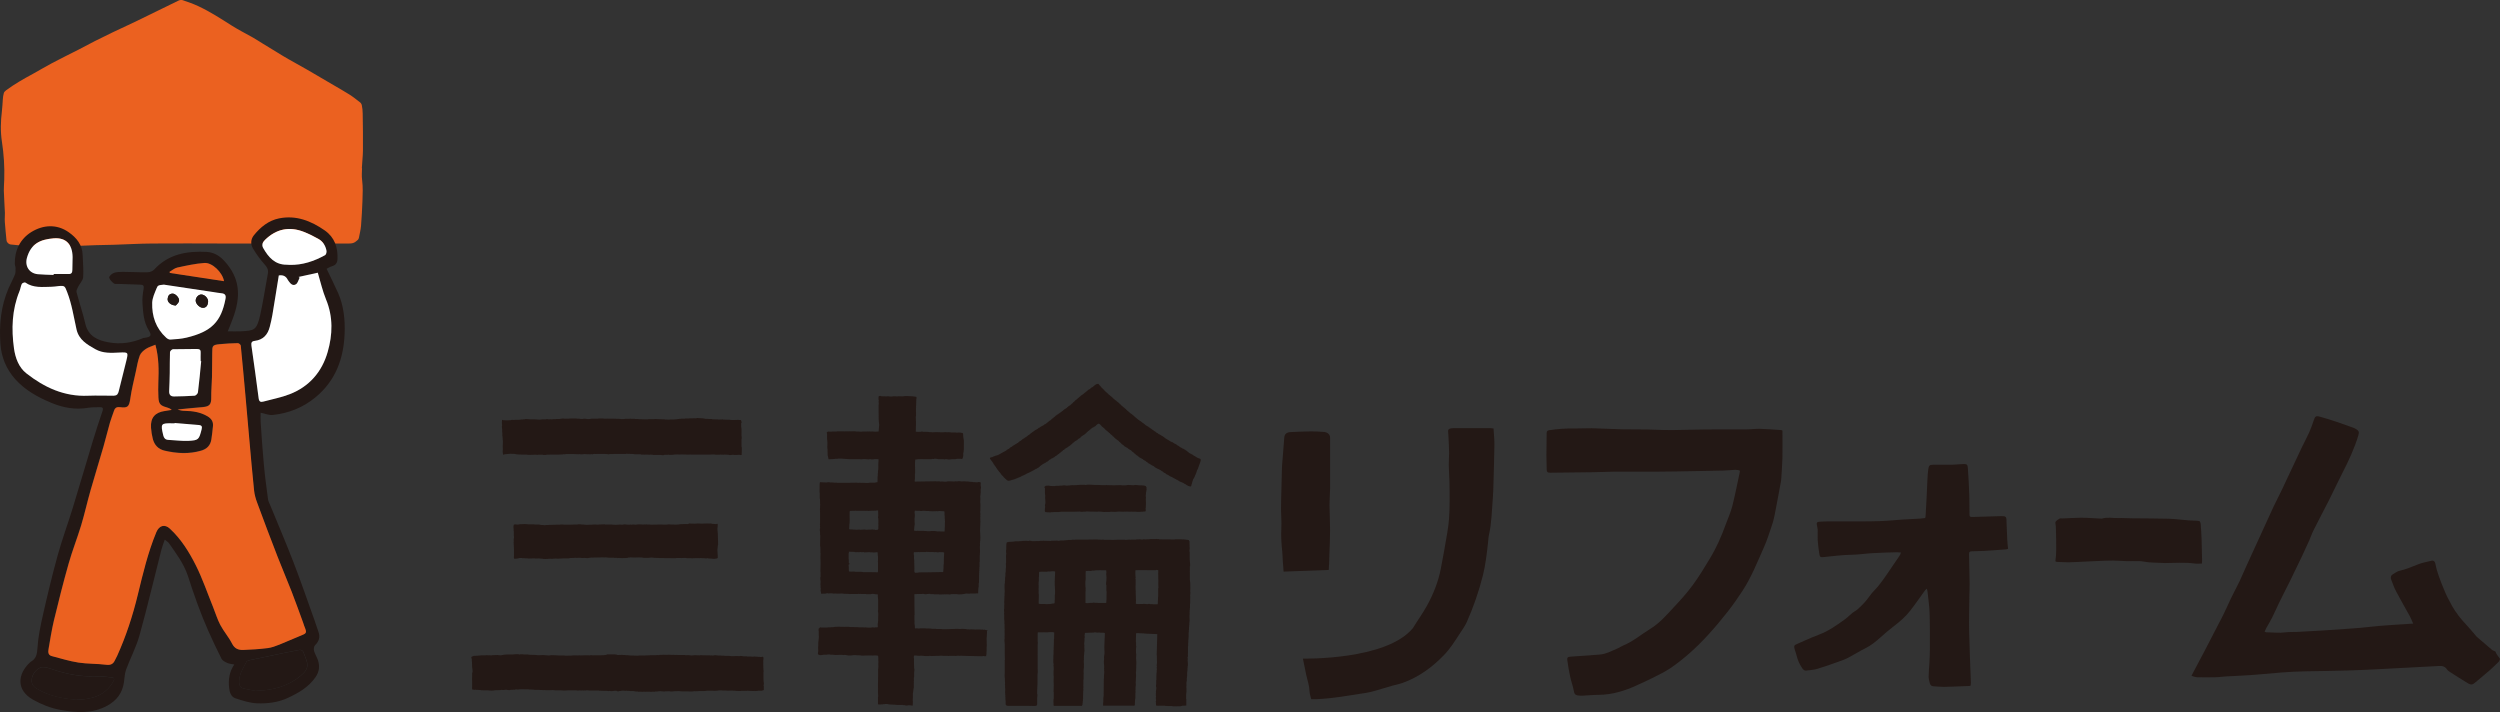 <?xml version="1.0" encoding="UTF-8"?><svg id="_レイヤー_2" xmlns="http://www.w3.org/2000/svg" viewBox="0 0 300.6 85.61"><rect x="0" y="0" width="300.6" height="85.61" fill="#333333" stroke="none"/><defs><style>.cls-1{fill:#eb6120;}.cls-2,.cls-3{fill:#231815;}.cls-4{fill:#fff;}.cls-3{fill-rule:evenodd;}</style></defs><g id="_レイヤー_1-2"><path class="cls-1" d="M43.51,20.22c.03-.7.12-1.39.13-2.08.01-1.5,0-3.01-.03-4.51,0-.32-.04-.63-.1-.95-.02-.13-.1-.28-.2-.36-.43-.34-.86-.68-1.32-.97-.62-.39-1.26-.75-1.89-1.12-1.06-.62-2.12-1.25-3.18-1.86-.74-.43-1.5-.84-2.24-1.26-.46-.26-.92-.54-1.37-.82-.58-.35-1.15-.7-1.72-1.05-.39-.24-.77-.49-1.17-.72-.85-.48-1.73-.92-2.55-1.44-1.31-.83-2.6-1.67-4.01-2.33-.61-.29-1.26-.51-1.9-.73-.14-.05-.35-.02-.49.05-1.73.84-3.45,1.69-5.18,2.53-.94.45-1.89.88-2.83,1.33-.69.33-1.37.67-2.05,1.01-.66.34-1.31.69-1.97,1.03-1.07.54-2.14,1.07-3.2,1.63-.78.41-1.53.87-2.3,1.29-1.11.6-2.2,1.22-3.21,1.97-.11.08-.23.2-.27.33-.07.24-.1.49-.12.74-.04.47-.05.95-.11,1.42-.15,1.23-.19,2.45,0,3.68.23,1.51.33,3.03.28,4.56-.01.45-.06.9-.05,1.35.03.89.09,1.77.13,2.66.01.36-.04.73-.01,1.09.05.73.13,1.46.2,2.19.02.26.25.49.53.52.48.05.96.09,1.43.14,1.37.16,2.74.11,4.1.1,1.55-.02,3.11-.11,4.66-.16.73-.02,1.47-.03,2.2-.05,1.54-.05,3.08-.14,4.62-.15,2.83-.03,5.66,0,8.49,0h0c4.93,0,9.87,0,14.8,0,.42,0,.84.05,1.2-.26.15-.12.3-.21.34-.41.09-.49.22-.97.26-1.46.08-.99.13-1.98.17-2.97.03-.84.07-1.68-.04-2.53-.06-.47-.03-.95-.01-1.42"/><path class="cls-3" d="M132.1,46.14v.04c.06.04.07.1.11.15.02.02.05.03.07.04v.04s.09.07.13.11v.04c.12.11.24.22.35.33v.04s.04.03.07.04c.06.07.12.13.18.2h.04c.06.04.04.09.13.11v.04c.06.01.07.02.09.09.06.01.07.03.11.07v.02h.04s.01.03.02.04h.02s.02.03.02.04h.04s.03.04.04.07h.04s.06.07.09.11h.04c.04.05.09.1.13.16h.04s.06.07.09.11h.04s.04.06.07.09h.04s.01.03.02.04h.04s.07.09.11.13h.04s.01.03.02.04h.04s.03.04.04.07h.04c.07.07.13.15.2.22h.04c.05.06.1.12.15.18h.04s.06.07.09.11h.04s.04.06.07.09h.04s.04.06.07.09h.04s.03.04.04.07h.04s.07.09.11.13c.04.03.07.06.11.09,0,.01.02.03.02.04h.04s.07.09.11.13h.04s.04.06.07.09h.04s.03.04.04.07h.04s.02.03.02.04h.04s.01.03.02.04c.02,0,.04.01.07.02.03.04.06.07.09.11h.04s.03.04.04.07h.04s.03.04.04.07h.04s.06.07.09.11h.04s.04.06.07.09h.04s.03.04.04.07h.04s.03.04.04.07h.05s.06.07.09.11h.04s.02.03.02.04c.02,0,.04.02.07.02v.02h.04s.01.03.02.04h.04s.01.03.02.04h.04s.04.06.07.09h.04s.01.03.02.04h.02s.01.03.02.04c.03,0,.06.02.09.02l.04.07h.04s.01.03.02.04h.04s.03.04.04.07h.04s.03.04.04.07h.04s.02.03.02.04h.04s.01.03.02.04c.02,0,.04.01.07.02v.02s.06.02.09.02c0,.02.01.03.02.04h.04v.02h.04s.03.04.04.07h.04v.02s.04.01.07.02c0,.01.02.03.02.04h.04s.03.04.04.07h.04v.02s.04.02.07.02c0,.02.02.03.02.04h.04s.04.06.07.09h.04s.01.03.02.04c.03,0,.06.02.09.02.02.02.03.04.04.07h.04v.02s.05.01.07.02c0,.01.01.03.02.04h.04s.03.04.04.07h.04s.02.03.02.04c.02,0,.04.01.07.02v.02s.06.02.09.02c.02.02.03.04.04.07h.04s.02.03.02.04c.04.01.09.03.13.04,0,.02.02.03.02.04.03,0,.06.02.09.02,0,.01.01.03.02.04h.04s.02.03.02.04h.04s.01.03.02.04c.03,0,.06.02.09.02,0,.02.01.03.02.04h.04s.01.03.02.04c.02,0,.04.02.07.02.02.02.03.04.04.07h.05s.01.03.02.04h.04s.03.04.04.07h.04l.04.05h.04v.02h.04s.02.03.02.04h.04s.02.03.02.04h.04v.02h.04l.04.04h.04s.01.03.02.04h.04s.02.03.02.05h.05s.01.03.02.04h.04l.04.04h.04v.02h.04v.02h.07v.02s.06.01.09.02v.02h.04s.02.03.02.04h.04s.01.03.02.04h.04s.02.03.02.04h.04l.04.04h.04v.02h.05v.02h.04l.04.05h.04s.02.03.02.04h.04s.03.04.04.07c.04.02.09.03.13.04,0,.02.01.03.02.04h.04s.02.03.02.04h.04s.03.04.04.07h.04v.02h.04s.02.03.02.04c.03,0,.06.01.09.02v.02s.04.01.07.02c0,.02.02.03.02.04l.2.07v.02s.04.02.07.02c0,.01.01.03.02.04.03,0,.06.02.09.02l.04.07h.04v.02s.04.02.07.02c0,.01.02.03.02.04h.04s.04.06.07.09h.04s.02.03.02.05h.04s.04.06.07.09h.04s.02.03.02.04h.04l.04.04h.05v.02h.04v.02h.04s.01.03.02.04h.04l.04.04s.06.02.09.02c.02.02.03.04.04.07h.04s.02.03.02.04h.04v.02h.04l.04.04h.04v.02s.04.02.07.02c0,.02.01.03.02.04h.04s.01.03.02.04c.04.02.09.03.13.05v.02h.04v.02s.09.03.13.04v.02h.07v.02h.07v.02h.04s.03.04.04.07h.02v.2h-.02s-.02.09-.02.13h-.02v.07h-.02v.04h-.02s-.01.09-.02.13h-.02s-.01.06-.02.09h-.02v.07h-.02v.04h-.02v.09h-.02s-.02.06-.02.09h-.02s-.02.09-.02.13h-.02s-.03.09-.04.13h-.02v.04h-.02v.04h-.02v.04h-.02v.07h-.02v.04h-.02s-.02.09-.02.13h-.02s-.01.07-.02.11h-.02s-.01.06-.02.09h-.02v.07h-.02v.04h-.02v.04s-.03.01-.04.02c0,.04-.01.09-.02.13h-.02s-.01.06-.02.09h-.02v.04s-.03.02-.04.02v.07s-.04.03-.07.04v.04h-.02s-.01.06-.02.09h-.02s-.02.09-.02.13h-.02v.07h-.02v.04h-.02c0,.06-.01.12-.02.18h-.02v.09h-.02v.04h-.02v.04s-.03.01-.04.02c0,.04.01.07.02.11-.02.08-.09.09-.2.09v-.02s-.07-.01-.11-.02v-.02h-.07v-.02h-.04v-.02h-.04s-.02-.03-.02-.04h-.07s-.02-.03-.02-.04h-.04s-.01-.03-.02-.05h-.04s-.02-.03-.02-.04h-.04v-.02h-.04v-.02h-.04l-.04-.04h-.04s-.02-.03-.02-.04c-.18-.08-.37-.16-.55-.24,0-.01-.01-.03-.02-.04-.03,0-.06-.01-.09-.02,0-.01-.02-.03-.02-.04h-.04s-.01-.03-.02-.04h-.04s-.01-.03-.02-.04h-.07v-.02s-.04-.02-.07-.02c0-.02-.02-.03-.02-.04-.04-.01-.09-.03-.13-.04,0-.01-.02-.03-.02-.04-.03,0-.06-.02-.09-.02,0-.02-.02-.03-.02-.04h-.04l-.04-.04h-.04v-.02h-.04s-.01-.03-.02-.04h-.07v-.02h-.04v-.02h-.04v-.02h-.04v-.02s-.06-.02-.09-.02c0-.02-.02-.03-.02-.04h-.04s-.01-.03-.02-.04h-.04s-.02-.03-.02-.04h-.04l-.04-.04h-.04v-.02h-.04v-.02s-.06-.02-.09-.02c0-.01-.01-.03-.02-.04h-.04s-.03-.05-.04-.07h-.04s-.02-.03-.02-.04c-.03,0-.06-.02-.09-.02v-.02s-.05-.02-.07-.02c0-.02-.01-.03-.02-.04h-.04s-.03-.04-.04-.07h-.04s-.02-.03-.02-.04h-.04s-.01-.03-.02-.04c-.03,0-.06-.02-.09-.02-.02-.02-.03-.04-.04-.07-.04-.01-.09-.03-.13-.04,0-.02-.02-.03-.02-.05h-.07v-.02h-.04s-.02-.03-.02-.04h-.07v-.02s-.06-.01-.09-.02c0-.02-.02-.03-.02-.04h-.04v-.02h-.04v-.02h-.04l-.04-.04h-.04s-.02-.03-.02-.04h-.04s-.03-.04-.05-.07h-.04s-.03-.04-.04-.07h-.04l-.04-.04h-.05v-.02h-.04s-.01-.03-.02-.04c-.03,0-.06-.02-.09-.02,0-.01-.02-.03-.02-.04-.03,0-.06-.01-.09-.02-.01-.02-.03-.04-.04-.07-.03,0-.06-.01-.09-.02,0-.01-.02-.03-.02-.04-.04-.02-.09-.03-.13-.04-.01-.02-.03-.04-.04-.07h-.04s-.02-.03-.02-.05c-.02,0-.04-.01-.07-.02v-.02h-.04s-.01-.03-.02-.04h-.04s-.03-.04-.04-.07h-.04s-.01-.03-.02-.04c-.02,0-.04-.01-.07-.02v-.02s-.06-.01-.09-.02c0-.01-.01-.03-.02-.04h-.04s-.06-.07-.09-.11c-.03,0-.06-.01-.09-.02,0-.02-.02-.03-.02-.04-.03,0-.06-.01-.09-.02v-.02s-.04-.01-.07-.02c0-.01-.02-.03-.02-.04-.03,0-.06-.01-.09-.02,0-.02-.02-.03-.02-.04h-.04s-.04-.06-.07-.09h-.04s-.03-.04-.04-.07h-.04v-.02s-.04-.02-.07-.02c0-.02-.01-.03-.02-.04h-.04s-.03-.04-.04-.07h-.04s-.06-.07-.09-.11h-.04s-.07-.09-.11-.13h-.04s-.03-.04-.04-.07h-.04s-.02-.03-.02-.04h-.04c-.05-.06-.1-.12-.16-.18h-.04v-.02h-.04s-.01-.03-.02-.04c-.03,0-.06-.02-.09-.02,0-.02-.02-.03-.02-.04h-.04s-.01-.03-.02-.04h-.04s-.04-.06-.07-.09h-.04s-.01-.03-.02-.04c-.02,0-.04-.02-.07-.02v-.02s-.06-.02-.09-.02c0-.02-.01-.03-.02-.05-.03,0-.06-.01-.09-.02,0-.01-.02-.03-.02-.04h-.04s-.07-.09-.11-.13h-.04s-.01-.03-.02-.04h-.04s-.03-.04-.04-.07c-.02,0-.04-.02-.07-.02-.05-.06-.1-.12-.15-.18h-.04s-.03-.04-.04-.07h-.04c-.05-.06-.1-.12-.15-.18h-.04s-.02-.03-.02-.04h-.04s-.01-.03-.02-.04c-.02-.02-.04-.03-.07-.04v-.02h-.05v-.02s-.05-.05-.11-.07v-.04c-.11-.03-.17-.15-.24-.22-.03-.02-.06-.03-.09-.04v-.04l-.04-.04h-.04s-.03-.04-.04-.07h-.02s-.01-.03-.02-.04h-.04c-.06-.07-.12-.13-.18-.2h-.04s-.06-.07-.09-.11h-.04s-.07-.09-.11-.13h-.04s-.06-.07-.09-.11h-.04c-.05-.06-.1-.12-.16-.18-.04-.04-.09-.07-.13-.11,0-.01-.02-.03-.02-.04h-.04s-.01-.03-.02-.04h-.04s-.03-.04-.04-.07h-.04v-.02s-.03-.01-.04-.07h-.04v-.04h-.04v-.04c-.1-.06-.11-.15-.27-.16-.04.05-.1.05-.16.09-.06.04-.04.08-.13.11-.03.1-.08.09-.16.13v.02h-.04s-.01.03-.02.04h-.04s-.02.03-.02.04h-.05v.02s-.06.01-.09.02c0,.02-.02.03-.02.04-.02,0-.04.01-.07.02-.02.03-.05.06-.07.09h-.04s-.04.06-.07.09h-.04s-.04.06-.07.09h-.04s-.04.06-.07.09h-.04s-.04.06-.07.09h-.04c-.05.06-.1.12-.15.18h-.04s-.03.04-.04.07h-.04s-.04.06-.07.09h-.04s-.02.03-.02.04h-.04v.02h-.04v.02s-.04.02-.07.02v.04h-.04c-.05.07-.09.06-.15.11-.04.05-.09.1-.13.16h-.04s-.01.03-.02.04c-.03,0-.06.01-.09.02,0,.02-.01.03-.02.04h-.04s-.03.04-.04.07h-.04s-.03.04-.04.07h-.04s-.02.03-.02.04h-.05s-.01.03-.02.04h-.04v.02s-.04.02-.07.02c0,.02-.02.03-.02.04h-.04s-.06.07-.09.11h-.04s-.02.03-.02.04h-.04c-.05.06-.1.12-.16.18h-.04v.02s-.06.04-.09.07c-.02.02-.03.04-.05.07h-.04v.02s-.04.01-.07.02c-.02.02-.03.04-.04.07-.03,0-.06.02-.09.02,0,.02-.01.03-.02.04h-.04s-.03.05-.04.07h-.04v.02h-.04v.02h-.04l-.04.04h-.04s-.02.03-.02.04h-.02s-.02.03-.02.04h-.04s-.05.06-.07.09h-.04s-.02.03-.02.04c-.03,0-.06.01-.09.02-.04.05-.09.1-.13.16h-.04s-.02.03-.02.04h-.04s-.03.04-.05.07h-.04s-.03.04-.04.07h-.04s-.02.03-.02.05h-.04s-.04.06-.07.09c-.03,0-.06.02-.09.02-.02.03-.04.06-.07.09h-.04s-.01.03-.02.04h-.04s-.03.04-.04.07c-.03,0-.06.02-.09.02,0,.01-.02.03-.02.04h-.04s-.04.06-.07.09c-.02,0-.04.01-.07.02,0,.01-.02.03-.02.04-.03,0-.06.02-.09.02,0,.02-.01.03-.02.04h-.04v.02h-.07v.02h-.04v.02h-.04s-.03.04-.04.07c-.04.01-.09.03-.13.04,0,.02-.02.03-.02.04h-.04s-.06.07-.09.11c-.02,0-.04.01-.07.02-.02.03-.05.06-.07.09-.04,0-.07.02-.11.02-.02.02-.03.04-.04.07-.02,0-.04.02-.07.02v.02s-.06.01-.09.02c0,.01-.01.03-.02.04-.04.01-.09.03-.13.04,0,.02-.01.03-.02.04-.03,0-.06.02-.09.02-.02.02-.03.04-.04.07h-.04v.02s-.05.01-.07.02c0,.02-.01.03-.02.04h-.04s-.03.04-.04.07h-.04s-.06.07-.09.11h-.04s-.03.04-.04.07h-.04s-.02.03-.02.04h-.05s-.01.03-.02.04h-.04v.02h-.04s-.02.03-.02.04h-.04v.02h-.05v.02h-.04l-.04.04h-.04s-.02.03-.02.04c-.04.02-.09.03-.13.04,0,.01-.01.03-.02.04h-.04v.02h-.04v.02h-.04l-.04.04h-.04v.02s-.04.02-.07.02c0,.01-.02.03-.02.04-.03,0-.06.01-.09.02v.02h-.04v.02h-.04v.02h-.04v.02s-.09.03-.13.04v.02s-.07.01-.11.02v.02h-.04v.02h-.04v.02h-.04l-.04.05h-.04s-.02.03-.02.04h-.07s-.01.03-.02.04c-.03,0-.06.02-.09.02v.02h-.04v.02s-.09.03-.13.04v.02h-.07v.02h-.04s-.01.03-.02.04h-.04l-.04.04h-.04v.02h-.04s-.02.03-.02.04h-.07v.02h-.04v.02s-.07.01-.11.02v.02h-.07s-.01.03-.02.04h-.04v.02h-.04v.02h-.07v.02h-.07v.02h-.04s-.02.03-.02.04c-.07.02-.13.03-.2.04v.02h-.04v.02c-.06,0-.12.02-.18.02v.02h-.07v.02c-.07.03-.37.1-.44.04-.08-.02-.12-.08-.18-.13,0-.02-.01-.03-.02-.04h-.04s-.04-.06-.07-.09l-.2-.18v-.04s-.03-.02-.04-.02v-.02c-.06-.05-.12-.1-.18-.16v-.04s-.06-.04-.09-.07v-.04s-.03-.02-.04-.02v-.05s-.04-.03-.07-.04v-.04s-.07-.06-.11-.09v-.04s-.03-.02-.04-.02v-.02s-.03-.01-.04-.02v-.04s-.03-.02-.04-.02v-.04l-.07-.04s-.01-.04-.02-.07c-.02,0-.03-.01-.04-.02,0-.03-.02-.06-.02-.09-.02-.02-.04-.03-.07-.04,0-.03-.02-.06-.02-.09-.01,0-.03-.01-.04-.02v-.04s-.06-.04-.09-.07v-.04s-.03-.01-.04-.02c0-.02-.01-.04-.02-.07h-.02v-.04s-.05-.03-.07-.04c0-.03-.01-.06-.02-.09h-.02s-.02-.04-.02-.07c-.01,0-.03-.02-.04-.02v-.04h-.02s-.02-.04-.02-.07c-.02,0-.03-.02-.05-.02v-.04l-.07-.04v-.04h-.02s-.02-.04-.02-.07c-.02,0-.03-.01-.04-.02v-.04h-.02s-.02-.03-.02-.04h-.04s-.01-.04-.02-.07h-.02s.04-.07.04-.11c.07-.02.04-.03.07-.04.07-.01.13-.03.2-.04v-.02s.06-.01.09-.02v-.02h.04v-.02h.07v-.02h.05v-.02h.07s.02-.03.02-.04h.07v-.02h.07v-.02h.07v-.02h.07v-.02h.07s.02-.03.02-.04c.03,0,.06-.01.09-.02,0-.02.02-.03.02-.04h.04v-.02h.04l.04-.04h.04v-.02s.04-.02.07-.02c0-.01.02-.03.02-.04h.04l.04-.04h.04v-.02h.04v-.02h.04s.02-.03.02-.04c.04-.01.09-.03.13-.04,0-.01.01-.03.02-.04.03,0,.06-.02.09-.02,0-.02.02-.03.02-.04.03,0,.06-.02.09-.02,0-.02.01-.03.02-.05h.04s.03-.04.04-.07h.04s.01-.03.02-.04c.03,0,.06-.02.09-.02v-.02s.04-.01.07-.02c0-.02.01-.03.02-.04h.04s.04-.06.07-.09h.04s.01-.03.02-.04h.02s.02-.03.02-.04c.04-.02.09-.03.13-.04,0-.01.01-.03.02-.04h.04s.03-.04.04-.07h.04s.02-.03.02-.04c.04-.02.09-.03.13-.04,0-.02.01-.03.02-.05h.04v-.02h.04s.02-.03.02-.04h.05v-.02s.04-.02.07-.02c0-.02.02-.03.02-.04h.04s.02-.03.02-.04h.04s.01-.03.02-.04c.03,0,.06-.01.09-.02.02-.02.03-.04.04-.07h.04s.03-.04.04-.07c.02,0,.04-.02.07-.02,0-.02.01-.03.02-.05.03,0,.06-.01.09-.02,0-.01.02-.03.02-.04h.05s.03-.04.04-.07h.04s.04-.06.07-.09h.04s.01-.03.02-.05c.03,0,.06-.01.09-.02,0-.01.02-.03.02-.04h.04v-.02h.04s.04-.06.07-.09c.04-.02.09-.03.13-.04,0-.01.02-.03.02-.04h.02s.02-.03.02-.04h.05s.04-.06.07-.09h.04s.03-.04.04-.07h.04v-.02s.04-.01.07-.02c0-.01.01-.03.02-.04h.04s.06-.07.09-.11h.05s.03-.04.04-.07h.04s.01-.03.02-.04h.04s.03-.04.04-.07h.04s.01-.03.02-.04h.04s.02-.03.02-.04c.03,0,.06-.01.09-.02.01-.02.03-.04.04-.07h.04s.01-.03.02-.04h.04s.02-.03.02-.04c.02,0,.04-.02.07-.02v-.02s.09-.03.13-.04c0-.01.02-.03.02-.04.02,0,.04-.01.07-.02.02-.02.03-.04.04-.07h.04s.01-.03.02-.04c.03,0,.06-.02.09-.02,0-.01.02-.03.02-.04h.04s.01-.03.02-.04h.04s.01-.03.02-.04h.04v-.02h.04s.01-.03.02-.04c.04-.02.09-.03.13-.04,0-.01.02-.03.02-.04.03,0,.06-.02.09-.02,0-.01.02-.03.02-.04h.04s.03-.04.04-.07c.04-.02.09-.03.13-.04v-.02s.04-.01.07-.02c0-.01.01-.03.02-.04h.04s.03-.04.04-.07h.04s.03-.04.04-.07h.05s.04-.06.07-.09h.04s.04-.06.07-.09h.05s.01-.03.02-.04c.02,0,.04-.01.07-.02.03-.04.06-.07.09-.11h.04s.04-.06.07-.09h.04s.03-.04.04-.07h.04s.03-.04.05-.07h.04s.04-.06.07-.09h.04s.07-.09.11-.13c.02,0,.04-.02.07-.02.02-.02.03-.04.04-.07h.04v-.02h.04s.01-.03.02-.04c.03,0,.06-.02.09-.02.02-.02.03-.04.04-.07h.04s.02-.03.02-.04h.05s.03-.04.04-.07h.04v-.02s.04-.02.07-.02c.02-.02.03-.04.04-.07.03,0,.06-.01.09-.02.02-.02.03-.04.04-.07h.04s.01-.03.02-.04h.04s.03-.04.04-.07h.04s.04-.06.07-.09h.04s.02-.03.02-.04h.04s.01-.03.02-.04c.03,0,.06-.01.09-.02,0-.02.02-.03.02-.04h.04c.04-.05.09-.1.13-.15h.04s.06-.07.09-.11h.05s.01-.03.02-.04h.04s.02-.03.02-.04c.02,0,.04-.02.07-.02.02-.02.03-.04.04-.07h.04c.04-.05.09-.1.13-.15h.04c.05-.06.1-.12.15-.18h.04s.03-.04.04-.07h.04c.04-.05.09-.1.13-.16.02,0,.04-.02.07-.02.02-.02.03-.04.05-.07h.04c.04-.05.09-.1.13-.15h.04s.06-.07.09-.11h.04s.03-.04.04-.07h.04s.04-.06.07-.09h.04s.03-.04.04-.07h.04s.02-.03.02-.04l.13-.05s.04-.06.07-.09h.04s.03-.04.04-.07h.04s.03-.04.04-.07h.04s.02-.03.02-.04h.04s.04-.06.07-.09h.04s.03-.04.04-.07h.04s.06-.07.09-.11c.02,0,.04-.02.07-.02,0-.01.02-.03.02-.04.04-.02.09-.03.13-.04,0-.02.01-.03.02-.05h.02s.02-.03.02-.04h.04s.04-.06.07-.09c.03,0,.06-.02.09-.02,0-.01.01-.03.02-.04h.04v-.02h.04s.06-.07.09-.11c.02-.01.04-.03.07-.04v-.02h.04s.04-.06.07-.09h.04l.04-.04h.04v-.02h.04s.01-.03.02-.04h.13s0,0,.04.02"/><path class="cls-3" d="M89.09,50.5c.02.07.11.24.07.35-.01,0-.03.01-.04.02v.44c.06.23.04.55.04.84v.33h.02v.27h-.02v.97h.02v.07h.02c0,.3-.01.6-.02.91-.04.01-.07.02-.13.02-.07-.06-.31-.02-.42-.02h-.42s-.02-.03-.07-.02c-.09.02-.41.06-.53.02v-.02c-.18,0-.37-.02-.55-.02v.02h-.18v-.02c-.07,0-.13.01-.2.02v-.02h-.11s-.02.03-.07.02c0,0-.02-.03-.07-.02v.02h-.33c-.2-.06-.52-.02-.75-.02h-2.34v-.02s-.07.02-.07.02h-.33c-.28,0-.73-.03-.93,0-.03,0-.06-.02-.09-.02v.02c-.06.01-.1-.02-.13-.02-.15,0-.31.02-.46.02v.02c-.18,0-.35.01-.53.02v-.02h-.13c-.13.03-.35-.02-.49.02v.02c-.1.03-.39,0-.46-.02h-.91v-.02c-.11,0-.22-.02-.33-.02v.02h-.13v-.02s-.04.02-.04.02c-.07,0-.15-.02-.22-.02h-.2s0,.03-.04.02v-.02h-.44v-.02h-.09v-.02h-.66c-.16-.04-.36-.04-.57-.04-.06,0-.12-.02-.18-.02v.02h-.11v-.02h-.18v.02h-1.55v.02h-.46s0,.01-.02.02c-.09.03-.2-.02-.27-.02h-.2v-.02h-1.02c-.12.03-.33-.02-.46.02v.02h-.13s-.02-.03-.07-.02v.02h-.33s-.04-.01-.07-.02v.02c-.15,0-.31-.01-.46-.02-.09.03-.41.05-.53.02v-.02c-.07,0-.13.02-.2.02-.15,0-.31-.01-.46-.02h-1.06v.02h-.29v.02c-.18,0-.37.02-.55.02h-.97c-.14.04-.37-.02-.51.02v.02h-.4v-.02h-.64v.02h-.09v-.02h-.31c-.27,0-.75.04-.97-.02h-.51c-.34,0-.66-.01-.93-.09h-.29c-.15-.04-.51.04-.71.04-.09,0-.28.03-.33.07v-.02c-.05-.06-.02-.18-.04-.27h-.02c0-.13.02-.27.02-.4-.03-.19,0-.37,0-.6s.03-.35-.02-.55v-.22h-.02v-.2h-.02v-.44h-.02v-.38c-.02-.09-.05-.32-.02-.44h.02c.01-.05-.02-.06-.02-.09-.02-.16-.01-.45,0-.55.05-.02.04-.03.11-.04.03.05.01.02.07.04v.02c.06,0,.12-.02.18-.02.03,0,0,.01.02.02h.29c.15,0,.29-.02.44-.02v-.02c.13-.04.36.02.49-.02h.51s0-.01.02-.02h.15v-.02h.27v-.02h.18v-.02c.11-.03.54,0,.62.02h.53c.21.01.41.03.62.04.14,0,.25-.02.35-.04h.46v-.02h.24v.02c.1.03.25-.03.31-.02v.02h.24v-.02h.4v-.02h.4c.1-.03.47-.08.62-.04v.02c.05,0,.1-.01.15-.02h.42v-.02s.09.01.13.02v-.02h.75v.02h.35v.02c.1,0,.21.02.31.02.08-.02.35-.05.46-.02v.02c.05,0,.1-.01.15-.02v.02c.15.04.47-.02.57-.04h.75s.04-.02.04-.02h.6v.02h.51s0-.03.04-.02v.02h.77v.02c.06,0,.12-.01.18-.02v.02h.35c.08.02.53.05.64.02.16-.04.42-.02.62-.02.06,0,.18-.02.2-.02v.02h.46s0,.02.04.02h.38v.02c.28,0,.56.01.84.02h.35v-.02h.77v-.02c.15,0,.29.02.44.02.26,0,.53.01.79.02v.02c.19,0,.38.01.58.02v-.02h.57v-.02h.27v-.02h.13v-.02h.18v-.02h.22v-.02h.49v-.02h.51v-.02h.44c.12-.03.33.02.46-.02v-.02c.09,0,.18.02.27.02.28,0,.57.02.8.09h.29c.12.03.33-.01.46.02v.02c.16,0,.32.01.49.02h.24v.02c.2,0,.4-.02.6-.02v.02c.18,0,.37.01.55.02h.24c.33.09.94-.03,1.35.04"/><path class="cls-3" d="M137.74,61.49s-.04.02-.04.02h-.24v.02h-.33v.02h-.38c-.15-.04-.4-.02-.6-.02-.07,0-.13-.02-.2-.02v.02c-.18,0-.37-.02-.55-.02v.02c-.07,0-.13-.02-.2-.02v.02h-.22s-.04-.02-.07-.02v.02c-.09,0-.18-.02-.27-.02-.19,0-.39.02-.55.04-.17,0-.34-.01-.51-.02-.17.05-.45.02-.66.02-.08,0-.16.02-.24.02v-.02h-.18v-.02c-.16,0-.32-.02-.49-.02v.02c-.34,0-.68-.02-1.02-.02-.06.01-.34-.03-.46,0v.02c-.06.02-.12-.02-.13-.02v.02h-.13s0-.03-.04-.02v.02c-.12.03-.33,0-.42-.02-.24,0-.49.02-.73.02h-1.13c-.25,0-.52,0-.71.04h-.6v.02h-.29v.02h-.13v-.02h-.02v.02h-.07v-.02c-.06,0-.12.02-.18.02v-.02c-.11-.03-.19.03-.27-.04-.14-.12.03-.54-.02-.75h-.02c0-.05.02-.1.02-.16h.02v-.13h.02c0-.18-.02-.37-.02-.55h-.02c0-.13.02-.25.02-.38-.05-.17-.04-.4-.04-.62v-.29h-.02c-.04-.05-.04-.04-.04-.13.05-.04.1-.09.15-.13.12,0,.24-.02.35-.02.2.06.72.09.95.02h.35v-.02h.38v-.02c.11-.03.41,0,.49.02h.13v-.02h.27v-.02h.2v-.02c.11,0,.22.01.33.02v-.02h.31s0-.02.04-.02v.02h.02v-.02h.24v-.02h.66v.02h.11c.3-.08.77,0,1.08,0,.28,0,.63,0,.82.02h.55s.02-.03.07-.02v.02c.29,0,.58.01.86.02.27,0,.55-.01.82-.02.22.06.69.03.88-.02.24.01.47.03.71.04h.02v-.02c.14-.04.44,0,.55.02.16.03.36-.01.49.02h.13v.02h.11v.02h.04v.02h.07s.14.19.11.29h-.02v.09h.02c0,.06-.02.12-.02.18h-.02v.16h-.02v.09h-.02v.22h-.02v.29h.02v.09c-.04.18,0,.37,0,.57,0,.22-.01.44-.02.66h-.02c0,.12.02.24.02.35-.02,0-.03.01-.04.02v.04Z"/><path class="cls-3" d="M82.82,62.94h.2v.02h.24c.18,0,.43.02.57-.02.18,0,.35.02.53.02.26,0,.52-.01.77-.02.12.03.33-.02.46.02v.02c.18.02.37.03.55.04v-.02s.09-.01.13-.02c.03.06.04.09.04.2h-.02v.18c-.07.25.02.55.02.8.02.44.03.88.04,1.33h-.02c-.02.21-.04.43-.07.64.01.22.03.44.04.66v.22s.04,0,.02.04h-.02c-.02.07-.03.07-.09.09v.02h-.15v.02c-.1.03-.57,0-.64-.02h-.22v-.02h-.09v-.02h-.13v.02h-.13v-.02s-.06.04-.11.02v-.02h-.33s-.13-.04-.2-.02c0,0,0,.03-.04.02-.19-.03-.56,0-.82,0-.06,0-.18.02-.2.02v-.02h-.53c-.21-.06-.43-.02-.68-.02-.23,0-.54-.03-.73.02-.65,0-1.3-.02-1.94-.02-.09,0-.18-.02-.27-.02-.02,0-.04.02-.07.02v-.02h-.33v-.02c-.1,0-.19-.01-.29-.02-.18.04-.4.04-.62.04h-.27c-.32-.09-.8-.04-1.19-.04-.15,0-.31-.01-.46-.02v.02h-.24v.02c-.18.05-.39.04-.62.04-.05,0-.1.01-.15.02v-.02h-.27v-.02c-.06,0-.12.02-.18.02h-.09v-.02h-.38v-.02h-.35c-.16,0-.36.01-.49-.02-.13-.04-.34.01-.46-.02-.32,0-.63.02-.95.02-.32,0-.64,0-.88.07-.14,0-.28-.02-.42-.02-.17,0-.4.02-.53-.02h-.33v.02c-.08.02-.15-.02-.2-.02h-.15v.02h-.24c-.18,0-.33,0-.46.05h-.55c-.24.01-.49.03-.73.04-.13,0-.25-.01-.38-.02v.02h-.24s0,.03-.04.02c-.03,0-.04-.03-.09-.02v.02c-.07,0-.15-.02-.22-.02v.02s-.1-.04-.18-.02v.02c-.16,0-.31.02-.46.02v-.02c-.05,0-.1.02-.16.02v-.02h-.09v-.02h-.26v-.02h-.13v-.02c-.06,0-.12.01-.18.02v-.02s-.07.02-.07.02h-.13v-.02h-.02v.02h-.11v-.02c-.27,0-.55.01-.82.02h-.07v-.02h-.33v-.02h-.35v-.02h-.29c-.2.06-.38.09-.64.09,0-.01-.01-.03-.02-.04-.06-.07-.02-.22-.02-.35v-.77c-.02-.27-.03-.54-.04-.82.04-.13-.02-.35.02-.49h.02v-.24h-.02v-.62h-.02v-.35h-.02v-.29h.02s.02-.09.02-.13c.02,0,.04-.01.07-.02.06-.05.39.04.53,0v-.02h.11v-.02h.22c.18,0,.51-.03.62,0h.15v.02h.2c.2,0,.47-.02.64.02h.51v.02h.11v.02h.13v.02h.31v.02h.16v-.02s.09.01.13.02v-.02h.31v-.02h.38v-.02s.04.02.05.02c.09,0,.18-.02.26-.02v.02h.11v-.02h.57v-.02h.2v-.02s.07.02.07.02c.14.03.33,0,.44.02h.46c.2,0,.4-.01.6-.02h.33v-.02c.11-.03.43,0,.51.02h.24v.02h.22v.02c.22,0,.44-.02.66-.02v.02s0-.02.02-.02c.14-.03.35,0,.46-.02.13,0,.27.02.4.02v-.02c.22,0,.44-.01.66-.02h.13v.02h.79c.18.05.82.04.99,0h.09v.02h.31v-.02c.1-.03.48,0,.55.02h.29v-.02h.09v.02h.15v-.02h.27v.02h.24v-.02c.12-.03.31,0,.42-.02.1,0,.19.02.29.02h.24v-.02c.07,0,.13.02.2.02v-.02h.07s.04.02.04.02h.42v.02c.42,0,.84-.01,1.26-.02.29,0,.67.04.93-.02.11,0,.22.02.33.02.36,0,.79.04,1.08-.04.24,0,.47-.02.71-.02.09,0,.24.02.29-.02"/><path class="cls-3" d="M118.76,75.85s-.01-.04-.02-.07c-.1-.02-.21-.03-.31-.05v-.02c-.08-.02-.15.03-.2.02v-.02h-.07v-.02c-.08,0-.16.01-.24.02v-.02h-.6s-.02.03-.07.02v-.02c-.16,0-.32-.02-.49-.02-.07,0-.15.02-.22.02v-.02h-.24c-.19-.05-.67-.07-.86-.04-.12,0-.23-.02-.35-.02-.43,0-.83.05-1.19.04-.23,0-.54.03-.73-.02h-.6s-.04-.02-.04-.02h-.51v-.02c-.12-.03-.31,0-.42-.02h-.27v-.02h-.77v.02c-.09.03-.2-.03-.27-.02v.02s-.04-.02-.04-.02h-.11v.02s-.09-.02-.13-.02c0-.16,0-.36-.04-.49-.04-.14.02-.37-.02-.51v-.6h.02v-.07c0-.45-.01-.9-.02-1.35v-.8c0-.09-.02-.24.02-.29v-.02c.08.05.27.01.35,0h.13v.02s.07-.02.07-.02h.4s0-.03.04-.02c.08.02.35.08.46.04.07-.02.37-.05.46-.02v.02h.4v.02h.6v.02h.33c.15,0,.29-.01.44-.02v.02s.07-.02.07-.02h.35v.02h.18v-.02h.11v-.02h.24s0-.03.04-.02v.02h.4c.27.08.9,0,1.13-.07.15,0,.29.02.44.02v-.02h.62c.07-.02.22-.02.38-.02.03-.29,0-.58.07-.84v-.4h.02c.04-.13-.01-.33.02-.44v-.58h.02c0-.07-.02-.13-.02-.2h.02v-.22s.04-.07.02-.13c0,0-.03-.02-.02-.07h.02v-.29h.02v-.6h.02v-.8h.02v-.33h.02c0-.22-.01-.44-.02-.66h-.02s.02-.04.02-.04c0-.1.01-.21.02-.31h-.02v-.09h.02v-.29h.02c0-.15.01-.31.02-.46,0,0-.03,0-.02-.04h.02c-.02-.24-.03-.49-.04-.73.01-.38.03-.75.04-1.13,0-.2-.03-.46,0-.6,0-.05-.02-.1-.02-.16h.02v-.24h-.02v-.27h.02v-.29c0-.22.03-.52-.02-.71,0-.15.01-.29.02-.44,0-.12-.02-.24-.02-.35h.02v-.15h.02v-.24h.02v-.13h-.02s.01-.04.02-.07c0,0-.03-.02-.02-.07h.02v-.24h.02c.03-.1-.01-.26-.02-.33-.01-.08-.02-.21,0-.24,0-.08,0-.13-.02-.18-.07-.01-.21-.05-.31-.02v.02h-.31v-.02h-.31v-.02h-.15v-.02h-.27v-.02h-.11v-.02h-.38v-.02c-.15,0-.29.01-.44.02-.08-.02-.38-.05-.49-.02v.02c-.11,0-.22-.02-.33-.02v.02h-.22c-.25,0-.59-.04-.79.02-.12.03-.45,0-.53-.02-.07,0-.15.02-.22.02v-.02c-.17-.04-.41.02-.55-.02-.83.01-1.66.03-2.5.04-.02-.12-.01-.21.02-.33v-.62h.02v-.46c0-.4-.04-.88.02-1.24.43-.08.99-.04,1.48-.04h.44s.15-.05.18-.05v.02h.15v-.02c.14-.04.46.02.55.05h.57c.07,0,.13.01.2.02v-.02h.29v.02c.11.03.45,0,.53-.02h.24c.16,0,.29-.01.4-.05h.49v.02h.09v-.02s.04-.01.07-.02c.02-.06.05-.16.07-.22v-.09h.02v-.33c.09-.31.07-.71.07-1.1v-.46c-.06-.23-.09-.52-.09-.8-.03-.02-.05-.06-.07-.09-.12,0-.14-.02-.22-.04h-.18v-.02h-.09v.02h-.31v-.02h-.62v-.02c-.07-.02-.49,0-.49,0-.05,0-.1-.03-.18-.02-.31.05-.7,0-1.02,0-.2,0-.4.01-.6.02v-.02h-.31v-.02c-.17,0-.34-.02-.51-.02h-.22v-.02c-.07-.02-.25,0-.29.02-.18,0-.44.03-.58-.02,0-.28.02-.56.02-.84v-.46s-.03,0-.02-.04h.02c0-.13-.02-.27-.02-.4.06-.22.02-.56.02-.82v-.33s.03,0,.02-.07h-.02c0-.06.02-.12.02-.18,0-.24.01-.47.02-.71.03-.12.04-.21.02-.33-.31-.06-.65-.09-1.02-.09h-.4c-.19.05-.48.02-.71.02-.14,0-.26.04-.4,0h-.31v.02c-.11.03-.51,0-.6-.02-.06,0-.12.01-.18.02-.09,0-.18-.02-.27-.02-.02,0-.04.01-.07.02v-.02h-.02c-.13-.01-.28.02-.35-.05-.12,0-.14.03-.22.07-.01.07-.03.33,0,.44h.02c0,.05-.01.1-.02.15,0,.02.02.03.02.04h-.02c0,.1.02.21.02.31h-.02v1.13c0,.46,0,.92.07,1.33-.02.27-.04.54-.07.82-.16,0-.32.02-.49.02-.14-.04-.36-.02-.53-.02-.06,0-.12-.01-.18-.02v.02c-.07.02-.14-.03-.18-.02v.02h-.6v.02h-.33v-.02h-.35c-.22-.06-.43-.02-.68-.02-.14,0-.31-.02-.4,0h-.35v.02s-.07-.02-.07-.02h-.4c-.18,0-.41-.02-.55.02h-.53v.02c-.15,0-.29-.02-.44-.02-.06.02-.1.08-.16.11,0,.05.02.1.02.15h.02v.31c0,.23,0,.48.04.66v.22c0,.23-.03.54.02.73v.33h.02v.02h-.02c0,.13.02.27.02.4h.02c0,.06.01.12.02.18h.02v.04h.02v.15s.04.03.04.04c.24-.02.49-.03.73-.04v-.02h.38v-.02h.4c.35.02.69.04,1.04.07h1.08c.18,0,.43.02.58-.02.2.02.4.03.6.04.06,0,.16-.05.24-.02v.02h.29c.2-.06.39-.02.64-.02.03.16-.02.39-.02.57,0,.29.02.63-.04.86v.24h-.02v.35h-.02v.16h-.02s.01.03.02.04h-.02v.09h.02c0,.16-.02.31-.02.46-.13,0-.22.02-.31.05h-.6c-.21.06-.55.02-.79.02h-.24v.02h-.02v-.02c-.17-.03-.39.02-.53-.02-.43,0-.85.01-1.28.02h-1.1v-.02h-.42v-.02h-.29v-.02h-.02v.02h-.13v-.02c-.11-.03-.34,0-.42.02-.26-.01-.52-.03-.77-.04-.05.26-.04.6-.04.93,0,.15-.01.35.02.46v.53c.05.18.04.43.04.66,0,.06.03.18.02.2h-.02v.35s-.04.15-.02.22h.02v.09h-.02c0,.07.01.15.02.22v1.28s-.04.15-.02.22h.02v.11h-.02s.05.2.02.29h-.02c-.03.11,0,.41.02.49v.31h.02v.02c0,.42-.02.84-.02,1.26.05.16.04.38.04.6v.29h.02c0,.15-.02.31-.02.46,0,.24.01.49.02.73,0,.37-.02.74-.02,1.1h.02v.29s-.03.02-.02.07h.02v.22h-.02c-.04.13.01.45.02.55.02.18-.05.31,0,.49v.29h.02c0,.12-.02.24-.02.35h.02v.11h.02c.03.09-.02.14.04.2,0,.02.02.03.02.04h.09v-.02h.38c.07-.02.22-.07.33-.04v.02c.08,0,.16-.01.24-.02v.02s.04-.02.04-.02h.27v.02h.13v.02s.07-.02.07-.02h.27v.02c.23,0,.46-.02.68-.02.13.04.3.04.46.04h.24c.13.04.36.02.53.02h.68v-.02c.07-.02.1.02.15.02.05,0,.1-.02.15-.02v.02h.66v.02h.62v-.02c.07,0,.15-.02.22-.02.17.03.38.07.57.07,0,.22,0,.43.04.6v1.28s-.04.09-.02.15c.06.23.02.59.02.86v.35h-.02v.13c-.05.18-.02.35-.02.57h-.07v.02h-.29v.02h-.16v-.02h-.11c-.18.05-.66.04-.84,0-.07,0-.13.01-.2.02v-.02h-.64v-.02c-.35,0-.69-.01-1.04-.02-.17-.05-.45-.02-.66-.02-.43,0-1.03-.05-1.39.04h-.24v.02h-.33c-.16.04-.42.02-.62.02h-.24v-.02c-.11-.03-.18.04-.2.11-.02,0-.04.01-.07.02-.01.03-.01.04-.02.09h-.02s.02,0,.02.02v.22h.02v.53s.01.09.02.13h-.02s.01.06.02.09h-.02v.24h-.02v.15h-.02v.18h-.02v.53h-.02c0,.2.01.4.02.6h-.02c0,.09-.02.19-.02.29.03.02.05.06.07.09.04,0,.07.02.11.02v.02c.13.04.47-.02.55-.04h.27c.08-.02.38-.05.49-.02v.02h.31c.21.06.53.02.82.02h.35s0,.03.07.02c.07,0,.15-.01.22-.02.1.03.27.06.38.07.22.02.48,0,.64-.04h.35v.02h.24c.15,0,.3.01.42.04.29,0,.59-.01.88-.02h.38v.02h.09v-.02c.08-.02.5,0,.53.02.02,0,.04.01.07.02,0,.09.01.18.02.27v.38h.02c0,.08-.01.16-.02.24,0,.22.03.52-.02.71v.73c0,.46-.02.81-.02,1.22v.42s.03,0,.02.05h-.02v.49s.03.02.02.07h-.02v.09h.02c.02.08.01.29-.02.33v.79s.05.04.07.07c.17,0,.34-.01.51-.02v-.02h.24v-.02h.29c.34.1.82.05,1.19.11h.68v.02h.18c.09.03.28.08.42.04v-.02h.27c.1.03.2.04.33.04,0-.16.01-.32.02-.49,0-.07-.02-.15-.02-.22,0-.04.01-.09.02-.13,0,0-.03-.02-.02-.07h.02v-.55c.06-.21.05-.5.11-.71v-.51c0-.05.02-.06.02-.09h-.02v-.13c.04-.14-.02-.37.02-.51h.02v-.58c.02-.07.05-.36.02-.46h-.02c0-.31-.01-.62-.02-.93,0-.1.03-.3-.02-.35,0-.15,0-.19.04-.29h.29s0,.02.04.02c.32.03.67-.03.93.04h.55v-.02h.09c.05,0,.1.01.15.02.21,0,.41-.01.62-.02.16,0,.36.01.49-.02h.29v.02h.64v.02s.09-.01.13-.02h.49c.18,0,.41.02.55-.02.09,0,.19.01.29.02v-.02c.15,0,.31.01.46.02.59.01,1.18.03,1.77.04.18,0,.41.02.55-.02.09-.02.11.05.15.02h.18s.02-.12.02-.18c0-.04.02-.04.02-.04v-.29c.04-.15.01-.39.02-.58v-.07h.02c0-.26-.01-.52-.02-.77,0-.16-.01-.36.02-.49,0-.15.02-.29.02-.44,0-.07.01-.21-.02-.24M105.57,68.81c-.38,0-.77-.02-1.15-.02h-.64c-.13-.04-.32-.04-.49-.04h-.46v-.02h-.11c-.09,0-.21-.03-.24,0-.13,0-.3.01-.4-.02-.02-.11-.02-.26-.02-.4v-.2h-.02v-.2h.02v-.04s.06-.03.09-.04c-.01-.09-.03-.08-.07-.13h-.02v-.42s-.01,0-.02-.02v-.68c.02-.07.04-.15.04-.24.23,0,.46.02.68.02v.02c.13.04.34-.01.46.02.08.02.15-.02.2-.02h.13v.02h.18v-.02c.06-.02.16.03.2.04.15,0,.31-.02.46-.02h.26s0,.02.04.02c.07,0,.13-.02.2-.02v.02c.12.03.42,0,.51-.02.04,0,.09.01.13.02,0,.15.01.29.02.44h.02v.44c0,.1-.03.32,0,.35v.77c0,.13.01.3-.02.4M105.64,63.15h-.02c-.04.14.03.42-.04.51-.05.05-.29.08-.4.04v-.02h-.22v-.02h-.18v.02h-.35v.02s-.04-.01-.07-.02c-.05,0-.1.04-.18.02-.1-.03-.35-.05-.49-.02v.02s-.06-.04-.11-.02v.02h-.13v-.02h-.33v.02c-.13,0-.26-.01-.4-.02-.07,0-.16.01-.2-.02-.17,0-.31.01-.42-.04,0-.1.02-.21.02-.33v-.24h.02c.03-.12,0-.31.02-.42v-.33c0-.28-.02-.62.02-.86.41-.04.92-.02,1.37-.02h.51v.02h.02v-.02h.27v.02c.08,0,.16-.02.24-.02.26,0,.52-.02.77-.02v-.02c.08-.02.18,0,.22,0,0,.21.01.41.02.62,0,.07-.05.19-.02.29h.02c0,.18.02.37.02.55h-.02c0,.11.02.22.02.33M109.97,62.62c0-.16-.01-.36.02-.49.03-.11,0-.43-.02-.51,0-.07.02-.13.02-.2h.02v-.02h.16v.02h.46v.02h.27v-.02h.29v.02s.09-.02.13-.02v.02h.4v.02c.19,0,.38.02.57.02v-.02c.07,0,.15.02.22.02v-.02h.16s.02.03.07.02v-.02h.15v-.02c.22.01.44.03.66.04.02.09.02.21.02.33v.18h.02v.4h.02v.29s.03,0,.02.07c0,.03-.03.03-.02.09,0,0,.03,0,.02.04h-.02v.46s-.02,0-.02.04c0,.04.01.09.02.13h-.02c0,.13.01.3-.02.4-.32,0-.63-.01-.95-.02v-.02c-.09,0-.18-.02-.26-.02h-.4v.02s-.09-.02-.13-.02v.02h-.4v-.02h-.29v-.02h-.73s0-.03-.07-.02c-.05,0-.04.02-.04.02-.1.03-.33-.02-.4-.04.02-.23.04-.46.07-.68h.02c0-.16-.01-.32-.02-.49M109.9,67.64h.02c.03-.11,0-.41-.02-.49-.03-.12.05-.34-.02-.42,0-.08-.03-.3.02-.33.21,0,.41-.02.62-.02v.02s.04-.02.07-.02c0,0,0,.03.04.02v-.02h.71v-.02h.16s.02.03.07.02v-.02c.07,0,.13.01.2.02.18,0,.42-.02.57.02h.11v-.02h.15v.02c.12.03.33,0,.42-.02.04,0,.04.02.04.02h.11c.09,0,.24-.02.29.02.02,0,.04.02.07.02-.02.21-.02.54-.04.75-.02.28.02.57-.04.8v.33c-.01.16-.03.31-.04.46-.69,0-1.47.04-2.21.04-.18,0-.78-.02-.86.04-.09,0-.3.03-.35-.02-.08-.08-.04-.35-.04-.51,0-.24-.01-.47-.02-.71"/><path class="cls-3" d="M143.11,71.61c0-.13.02-.26.02-.4-.04-.14,0-.27,0-.42,0-.28-.01-.56-.02-.84h-.02v-.18h-.02v-.62c-.02-.09.02-.27,0-.42l-.02-.02s.02-.04.02-.09v-.53h.02c.03-.1,0-.52-.02-.6-.03-.12,0-.31-.02-.42v-.73h-.02c-.03-.12.02-.28.02-.38,0-.18-.02-.35-.02-.53v-.35h-.02c-.03-.06-.05-.09-.07-.15-.32-.06-.72-.09-1.11-.09h-.44c-.18.05-.47.02-.68.02h-.33v-.02s-.03.02-.04.02h-.55c-.11-.03-.32.01-.44-.02v-.02h-.22v-.02c-.1,0-.21.02-.31.02-.2,0-.48-.03-.64.02h-.33v.02c-.12,0-.25-.02-.38-.02v.02c-.12.03-.33,0-.42-.02-.05-.01-.07.02-.07.02h-.35v.02h-.64v.02h-.16v-.02h-.13v.02h-.16c-.07,0-.15.01-.22.02v-.02h-1.02c-.15,0-.33,0-.44.02-.18,0-.37-.01-.55-.02-.22,0-.51.03-.68-.02-.1,0-.21.02-.31.02v-.02h-.35v-.02c-.45,0-.9.01-1.35.02h-.97c-.16,0-.38-.01-.51.02h-.27v.02h-.46v.02h-.2v.02h-.22v.02h-.24c-.16,0-.3.01-.42.04-.07.02-.16-.01-.2-.02-.25,0-.5.02-.75.02v.02c-.29,0-.59-.02-.88-.02-.02,0-.04-.02-.07-.02v.02h-.31c-.18.05-.43.04-.66.04h-.38v-.02h-.11v-.02s-.04.01-.07.02v-.02h-.18v.02h-.18v-.02c-.23,0-.47.01-.71.02v.02h-.27v.02h-.46c-.3.09-.77.02-1.04.13-.06.14-.07.4-.07.6v.31h-.02v.35h.02v.15c-.04.13-.02.34-.02.51v.57h-.02v.09c0,.25.03.42-.02.62v.33h-.02v.18h-.02v.38h-.02v.13h-.02v.38h-.02v.26c-.05.18-.04.43-.04.66,0,.17.02.34.02.51h-.02v.44h-.02v.26c0,.16-.01.34-.02.46,0,.09.01.18.02.26h-.02v.55h-.02v.29s.04.13.02.2h-.02c0,.1.02.21.02.31,0,.2-.02.47.02.64v.35h.02v.62h.02c0,.09-.02.18-.02.27.03.21,0,.48,0,.75,0,.04.02.09.02.13h-.02c-.03.13,0,.57.02.66v.49h.02s-.02.07-.02.07v.42c0,.32.01.63.02.95h-.02v1.52c0,.22-.03.52.02.71v.22c0,.12.02.24.02.35,0,.07-.01.13-.02.2h.02v.35h.02c.01.05-.02.08-.02.11,0,.03.02,0,.02.02v.09c0,.18-.04.33,0,.46v.18h.02c0,.07-.01.13-.02.2h.02v.35h.02v.24h.02v.11h-.02c0,.09.02.18.02.27h.02c.05.17.35.13.57.13h2.23c.08,0,.14.03.18,0,.21,0,.54.04.71-.02.01-.06.05-.11.07-.16v-.75c.02-.08.05-.38.02-.49h-.02v-.38s.03,0,.02-.04h-.02c.02-.27.03-.54.04-.82v-.84c0-.14,0-.33.02-.44.04-.14-.02-.49,0-.57v-1.63s-.03,0-.02-.04h.02v-1.13c0-.11.04-.4,0-.44v-.71c0-.12-.01-.29.02-.38h.71s0-.03.04-.02v.02h.51v-.02h.09c.11,0,.5-.02.55.02.02,0,.04.01.07.02,0,.27-.02.53-.02.79h-.02v.33c0,.22-.02.44-.02.66h-.02c0,.05.01.1.02.16v.11h-.02v.53c-.03.1-.02.28-.02.42,0,.24-.04.57.02.77.03.09-.03.19-.02.24h.02c.03.15,0,.36.02.49.01.05-.02.07-.02.07v.49c0,.1.01.19.02.29-.02.11-.02.83,0,.93v.24s-.03,0-.02.04h.02c0,.17-.02.34-.02.51.04.13.02.36.02.53v.38h-.02c0,.14-.01.28-.02.42h.02v.27h-.02v.02h.02s.01.09.02.13h3.4l.07-.2v-.15h.02v-.2h.02v-.29h.02v-.33c0-.22.02-.44.02-.66h.02c.02-.07-.01-.17-.02-.2,0-.04.01-.09.02-.13v-.29h-.02v-.09h.02v-.62h.02v-.62h.02c0-.1-.02-.19-.02-.29,0-.14,0-.32.02-.42.04-.13,0-.36.02-.49,0-.14-.01-.28-.02-.42.04-.13,0-.34.02-.51.04-.21.02-.51.07-.71,0-.13-.02-.26-.02-.4v-.27s.03,0,.02-.02h-.02c-.03-.13,0-.43.02-.53v-.33h.02c.03-.13-.05-.36.02-.44,0-.05-.01-.13.02-.16.14,0,.28-.01.42-.02.22,0,.44-.02.66-.02v-.02h.29v.02c.12.03.41-.05.49.02.19,0,.41-.02.53.04-.02.57-.04,1.13-.07,1.7,0,.35.07.73-.02,1.04-.04.14.02.37-.02.51-.03.11,0,.6.02.68v.29s-.03,0-.02.04h.02v.2s-.03,0-.02.04h.02c.03.12,0,.51-.02.6v.38h-.02c0,.69-.01,1.39-.02,2.08-.04.15-.04.34-.04.55v.24h-.02v.38h3.51c.08,0,.22.02.27-.02.06-.07.03-.17.04-.29.02-.11,0-.3.02-.44,0-.03.01,0,.02-.02v-.09h.02v-.29c0-.16-.01-.38.02-.51,0-.07-.02-.15-.02-.22h.02v-.35c.02-.08.05-.37.02-.49h-.02s.02-.07.02-.07c.03-.13,0-.32.02-.42.03-.13,0-.33.02-.44,0-.15-.02-.29-.02-.44h.02c0-.2.02-.4.02-.6v-.26h.02c0-.07-.02-.13-.02-.2h.02c-.02-.19-.03-.38-.04-.57,0-.14.02-.28.02-.42-.05-.17-.04-.78,0-.95v-.11h-.02v-.4h-.02v-.31c0-.27.01-.53.02-.8.14-.02.26-.02.4,0h.29v.02h.31v.02c.51.02,1.03.05,1.55.07-.02.83-.05,1.65-.07,2.47.03.11.02.3.02.44,0,.25.04.58-.02.79v.13h.02v.13h-.02c0,.12.02.23.02.35h-.02v.31h-.02c0,.16-.02.32-.02.49v.42h-.02v.53h-.02v.29h.02c.04.14-.02.45-.04.55,0,.06.02.12.02.18h-.02v.35h.02v.09h-.02v.35h.02v.18s-.03.01-.04.02v.09h.02c0,.12.02.25.02.38h.02s.01.04.02.07h.29s.02-.03.07-.02v.02h.71v.02h.29v.02h.49c.2.06.53.02.77.02h.31v-.02h.07v-.02h.09v-.02c.17,0,.34-.02.51-.02v-.79h-.02v-.24c0-.23,0-.47.04-.64v-.51h-.02v-.11h.02v-.31s-.03-.02-.02-.07h.02v-.18h.02v-.11h.02v-.38h.02v-.15h.02v-.51h.02v-.2h.02v-.29s.02,0,.02-.02v-.24h.02c.03-.11,0-.56-.02-.64,0-.09.02-.18.02-.27h-.02v-.18h.02c.04-.13-.01-.34.02-.46v-.86h.02v-.4h.02v-.38h.02v-.24h.02v-.64h.02v-.29h.02v-.31h.02v-.24h.02v-.29c.06-.21.02-.55.02-.79,0-.13.02-.27.02-.4h-.02s.02-.07.02-.07v-.29h.02v-.22h.02v-.53h.02v-.31c0-.24.03-.57-.02-.77M126.85,70.77c0,.25.04.59-.02.8v.51s-.01.09-.02.13c0,.09.02.24-.02.29-.04.13-.09.03-.2.07-.17.05-.45.07-.66.07-.08,0-.22.02-.27-.02-.24,0-.61.04-.77-.04,0-.35.02-.71.02-1.06-.04-.15-.02-.39-.02-.57,0-.07-.02-.13-.02-.2h.02v-.22c0-.22-.03-.51.02-.68v-.49h.02v-.2c0-.14,0-.29.02-.4.11,0,.22-.02.33-.02.23,0,.54.03.73-.02.1-.03.26.04.33-.02.17,0,.4-.03.53.02-.02.39-.03.78-.05,1.17v.46c.03.11.02.3.02.44M133.01,72.5h-1.02v-.02h-.35s-.15-.04-.22-.02v.02c-.18,0-.37.02-.55.02v.02c-.12,0-.27,0-.35-.02v-1.28c0-.1.02-.19.02-.29,0,0-.03-.02-.02-.07h.02v-.11c-.04-.23-.06-.84,0-1.06v-.29c0-.25-.02-.54.02-.75h.33s.02-.03.07-.02v.02h.22v-.02h.13v-.02h.24c.11-.03.25-.04.4-.04.12,0,.53-.02.55,0,.16,0,.39-.02.51.02,0,.1.01.19.02.29,0,.05-.04.09-.02.16.03.13.05.58.02.75-.02.09-.06.46-.02.57h.02v.62c.04.13.02.34.02.51,0,.35,0,.72-.04,1.02M139.26,70.73v1.02h-.02v.11c0,.12,0,.37-.02.4,0,.13.01.3-.02.4h-.6v-.02h-.35v-.02c-.1-.03-.22.02-.29.02-.14.01-.46-.06-.53-.02-.22,0-.7.04-.86-.02,0-.09.01-.18.02-.27,0,0-.03-.02-.02-.07h.02c0-.18-.02-.37-.02-.55h.02s-.02-.07-.02-.07c0-.17-.02-.34-.02-.51h.02c0-.06-.02-.12-.02-.18,0-.21-.03-.48,0-.62v-.71h-.02v-.13h.02c.02-.08-.02-.15-.02-.2-.02-.2-.02-.6,0-.73.58,0,1.12-.02,1.61,0h.84v-.02c.09-.03.22.01.29.02v.4h-.02v.09h.02v.57c.03.13,0,.35,0,.53,0,.19.02.38.02.57h-.02Z"/><path class="cls-3" d="M56.77,82.88c-.02-.1,0-.15,0-.29v-.73c0-.18-.03-.36,0-.49v-.46h.02v-.07h.02c.04-.12-.02-.51-.04-.6,0-.23-.02-.46-.02-.69h-.02v-.35h-.02c-.03-.08-.04-.1-.04-.2.02-.01.04-.03.07-.04v-.02h.07v-.02s.09-.03.13-.04v-.02c.18,0,.35-.02.53-.02.04,0,.04-.02.04-.02h.27v-.02h.62v-.02c.25,0,.5.01.75.02v-.02c.23,0,.46-.02.68-.02.08.02.38.05.49.02.25-.07.56-.09.88-.09h.51c.08-.02.57-.05.68-.02v.02h.15v-.02h.38v.02h.24c.2,0,.38,0,.53.04.24,0,.49.02.73.02.27.07.72,0,1.04.02.14.01.28.03.42.04v-.02h.02v.02h.15c.29-.08.78,0,1.08,0h.66c.16.05.44.02.64.02h.27c.2-.05.52-.02.75-.02h.13v-.02c.09,0,.18.01.26.02.18,0,.35-.02.53-.02h.4s.02.03.07.02c.09-.02.3-.05.42-.02v.02s.09-.02.13-.02h.86c.11-.03.3.01.42-.02v-.02h.2v-.02h.07v-.02h.04v-.02h.97c.13,0,.23.04.33.07.2,0,.4-.02.6-.02v.02h.33v.02h.29c.14.04.3.04.49.04.24,0,.49.02.73.02.2-.05.52-.02.75-.02.27-.02.54-.03.82-.04h.57c.11-.03.3.01.42-.02v-.02h.31c.17-.03.32,0,.51,0,.21,0,.4-.03.6,0h.24s0-.03.04-.02v.02c.17.04.39-.02.53.02h.88v.02h.09c.17,0,.39-.02.53.02.11.03.45,0,.53-.02.21,0,.41.01.62.02v-.02c.29,0,.59.01.88.02h.35v.02c.07,0,.15-.02.22-.02.03,0,0,.01.02.02.07.02.17-.01.2-.02.12-.04.41,0,.51.02h.38v.02h.4v.02h.57c.24.07.62.02.91.02.11,0,.22.02.33.02v-.02c.14-.04.39.02.49.04h.4v.02h.53v.02c.15,0,.3-.01.44-.02v.02h.29s0,.02.04.02h.24s.15.04.22.02v-.02c.08-.03.1-.01.18,0,0,.02.02.04.02.07h.02v.16c-.04.19-.02.65-.02.95,0,.15.02.31.02.46h.02c.02.08-.02.15-.02.2v.62c0,.23,0,.49.04.66.03.09-.01.23-.02.29v.09h.02v.49s-.04.02-.07.02v.02s-.03-.02-.04-.02v.02s-.06.01-.09.02v.02h-.51v.02c-.11,0-.22.02-.33.02,0,0,0-.02-.07-.02-.05,0-.04.02-.04.02-.18,0-.37-.02-.55-.02-.1,0-.21-.01-.31-.02v.02h-.18v-.02h-.02v.02h-.53v.02c-.22,0-.44-.02-.66-.02v-.02h-.35v-.02c-.23,0-.47.01-.71.02v-.02h-.53v-.02h-.38c-.29.08-.72.04-1.08.04h-.4c-.2.06-.48.04-.73.04h-.31v.02h-.24s-.02.03-.07.02v-.02h-.18c-.22.06-.64.02-.91.02h-.62v-.02s-.09.02-.13.02v-.02c-.11,0-.22-.01-.33-.02v.02h-.33c-.08.02-.51.05-.62.02v-.02c-.19,0-.38.02-.58.02-.02,0-.04.02-.07.02-.26-.04-.63-.07-.88,0h-.24v.02h-.29c-.08,0-.16.01-.24.02v-.02h-.57s-.02.03-.07.02v-.02h-.2c-.07,0-.15.01-.22.02v-.02h-.44v-.02h-.27v-.02h-.13v-.02h-.09v-.02h-.53v-.02h-.31v-.02h-.15v.02c-.07.02-.1-.02-.15-.02-.19-.02-.4,0-.53.04h-.13s-.1.08-.18.04c0-.02-.02-.03-.02-.04h-.07v-.02c-.1-.03-.42,0-.49.02-.12.03-.34,0-.42-.02-.04,0-.04.02-.04.02-.07.02-.16-.01-.2-.02h-.31c-.23,0-.46-.01-.68-.02v-.02h-1.24v-.02h-.33v.02c-.06,0-.12-.02-.18-.02v.02h-.2v-.02c-.06,0-.12.01-.18.02-.1,0-.19-.02-.29-.02v.02h-.26v-.02h-1.13s-.02.03-.07.02v-.02c-.07-.02-.12.02-.15.02h-.33v-.02s-.09.01-.13.02v-.02h-.77c-.22-.06-.45-.02-.68-.02-.19,0-.44.02-.6-.02-.08,0-.16.02-.24.02v-.02h-.16v-.02s0,.02-.02.02c-.07.01-.16-.01-.2-.02h-.62v-.02c-.15,0-.29-.02-.44-.02h-.22v-.02h-.35c-.11-.02-.76-.02-.91.02h-.15v-.02c-.08,0-.16.02-.24.02v.02c-.18,0-.37.02-.55.02v.02c-.1.03-.35,0-.42-.02-.13-.04-.32.01-.42.02-.1,0-.19-.01-.29-.02v.02c-.12,0-.25.02-.38.02h-.31c-.22.06-.63.06-.88.02h-.62s0-.02-.05-.02c-.04,0-.07.02-.11.02v-.02h-.11v-.02h-.27v-.02h-.29v-.02c-.09,0-.18.02-.27.02v-.02c-.07-.02-.15-.03-.22-.04"/><path class="cls-2" d="M300.59,79.2c-.18-.27-.42-.51-.53-.84-.02-.04-.11-.06-.17-.09-.09-.04-.19-.07-.26-.14-.61-.52-1.22-1.04-1.82-1.56-.09-.08-.15-.18-.23-.27-.35-.41-.69-.82-1.06-1.21-.65-.69-1.23-1.43-1.7-2.26-.37-.65-.7-1.32-.98-2.01-.4-.99-.81-1.98-1.01-3.04-.05-.28-.22-.42-.5-.35-.54.13-1.1.23-1.62.44-.72.29-1.43.59-2.19.76-.28.06-.53.26-.79.41-.26.15-.32.39-.21.66.19.49.36.99.61,1.45.52.99,1.08,1.95,1.62,2.93.14.26.25.54.41.9-.41.03-.73.05-1.06.07-.97.06-1.94.12-2.91.2-.89.07-1.77.19-2.65.26-1.48.12-2.95.22-4.43.31-.97.06-1.94.11-2.91.16-.46.02-.93-.01-1.38.05-.78.11-1.54,0-2.31,0-.06,0-.11-.04-.21-.08.06-.15.11-.27.17-.38.25-.45.51-.88.74-1.33.31-.62.58-1.26.89-1.89.43-.88.89-1.75,1.32-2.63.47-.96.93-1.92,1.39-2.88.29-.61.57-1.23.85-1.85.19-.43.34-.89.56-1.31.58-1.17,1.2-2.31,1.79-3.48.56-1.1,1.07-2.23,1.64-3.33.75-1.45,1.43-2.92,1.91-4.49.13-.44.09-.57-.29-.8-.11-.07-.23-.13-.36-.17-.65-.23-1.3-.47-1.96-.69-.66-.22-1.32-.43-1.98-.61-.52-.15-.61-.05-.78.47-.16.5-.34.99-.56,1.47-.29.63-.62,1.24-.92,1.87-.79,1.67-1.57,3.35-2.36,5.02-.31.66-.66,1.3-.97,1.96-1.1,2.39-2.19,4.78-3.28,7.17-.28.6-.53,1.22-.81,1.81-.34.7-.71,1.39-1.05,2.09-.32.67-.61,1.36-.95,2.03-.76,1.49-1.54,2.98-2.31,4.46-.31.6-.64,1.19-.95,1.79-.16.31-.32.62-.53,1.01.25.07.45.16.65.17.76.02,1.51.02,2.27,0,.38,0,.75-.07,1.13-.09,1.36-.08,2.73-.12,4.09-.25,1.85-.17,3.7-.34,5.57-.37,1.66-.02,3.33-.06,4.99-.1,1.22-.03,2.43-.09,3.65-.15,2.47-.12,4.93-.25,7.4-.39.41-.03.74.05.98.42.08.12.21.21.34.29.7.45,1.4.9,2.11,1.33.46.28.62.23,1.02-.12.53-.46,1.08-.89,1.61-1.36.39-.34.77-.7,1.13-1.07.09-.09.18-.32.14-.39"/><path class="cls-2" d="M241.27,62.58c-.02-.45-.12-.53-.58-.52-.05,0-.09,0-.14,0-1.11.03-2.23.07-3.35.1-.35,0-.39-.03-.39-.36-.01-.73,0-1.46-.02-2.18-.04-1.1-.09-2.2-.17-3.29-.03-.5-.12-.55-.61-.53-.43.01-.86.07-1.3.08-.76.01-1.52,0-2.28,0-.42,0-.51.1-.57.52-.06.44-.09.88-.11,1.33-.05,1.46-.14,2.91-.22,4.36,0,.06-.03.11-.06.2-.22.02-.43.06-.65.07-.94.06-1.89.08-2.83.17-1.33.13-2.66.16-3.99.16-1.39,0-2.79,0-4.18,0-.34,0-.68.02-1.02.04-.34.02-.4.11-.33.44.04.18.08.36.09.55.01.4-.02.81,0,1.21.04.57.11,1.14.2,1.7.05.33.14.39.43.36,1.17-.12,2.34-.27,3.52-.29.82-.01,1.63-.15,2.45-.19.99-.06,1.98-.08,2.97-.11.13,0,.27.02.44.04-.06.15-.08.26-.14.34-.54.79-1.07,1.59-1.62,2.38-.31.44-.62.88-.96,1.3-.33.41-.74.76-1.03,1.19-.42.61-.92,1.13-1.46,1.61-.18.16-.42.27-.61.42-.31.25-.59.55-.91.78-.98.71-1.96,1.41-3.11,1.84-.62.23-1.23.51-1.84.77-.27.11-.53.25-.81.36-.34.14-.4.23-.3.6.09.3.2.59.27.89.12.49.33.93.6,1.35.13.2.27.4.55.36.44-.06.9-.08,1.32-.21.88-.26,1.74-.57,2.6-.88.39-.14.79-.28,1.16-.48.67-.35,1.31-.77,1.99-1.1.71-.34,1.3-.84,1.87-1.35.5-.44,1-.88,1.53-1.28.73-.56,1.43-1.15,1.99-1.87.62-.79,1.19-1.62,1.78-2.44.06-.08.14-.13.25-.24.04.2.08.33.09.47.08.79.2,1.57.23,2.36.05,1.47.04,2.94.04,4.41,0,.57-.03,1.15-.06,1.72-.03.54-.09,1.08-.09,1.62,0,.27.08.55.15.82.06.22.21.33.45.34.42.02.83.07,1.25.07,1.02-.02,2.04-.07,3.06-.11.04,0,.08-.03.15-.06,0-.12.02-.24.02-.36-.07-2.06-.17-4.12-.21-6.18-.03-1.42.02-2.85.03-4.27,0-.47.04-.93.03-1.39-.02-1.19-.05-2.38-.07-3.58,0-.27.05-.33.31-.35.5-.02.99-.03,1.49-.05.9-.05,1.79-.12,2.69-.19.06,0,.11-.04.2-.07-.04-.38-.08-.74-.1-1.11-.04-.76-.05-1.52-.09-2.28"/><path class="cls-2" d="M214.15,51.71c-.84-.05-1.69-.13-2.53-.15-.55-.01-1.1.07-1.66.07-2.21.01-4.43-.02-6.64.04-1.45.04-2.89.07-4.34,0-1.3-.06-2.6-.02-3.9-.05-1.24-.03-2.47-.1-3.71-.13-.67-.01-1.33.04-2,.03-1.04-.02-2.08.05-3.11.21-.2.03-.29.14-.29.34-.01.91-.03,1.81-.03,2.72,0,.51.03,1.02.03,1.53,0,.43.07.53.46.52,1.71-.02,3.42-.03,5.13-.06.88-.01,1.76-.06,2.64-.07,1.77-.01,3.55,0,5.32,0,1.38,0,2.76-.04,4.15-.06,1.2-.02,2.41-.04,3.61-.07.46-.01.91-.07,1.36-.09.18,0,.37.04.53.07.02.1.04.13.03.16-.3,1.38-.56,2.77-.91,4.14-.19.74-.51,1.44-.77,2.15-.52,1.44-1.13,2.84-1.92,4.14-.66,1.09-1.32,2.2-2.08,3.22-.68.93-1.46,1.79-2.25,2.63-.88.95-1.73,1.94-2.85,2.62-1.09.67-2.08,1.53-3.28,2.01-.21.09-.4.23-.61.32-.72.31-1.42.7-2.22.76-1.17.09-2.33.17-3.5.25-.29.02-.4.11-.36.41.1.67.2,1.35.35,2.02.12.58.35,1.14.44,1.72.05.35.2.48.48.51.18.02.36.04.53.03.65-.03,1.3-.1,1.95-.1,1.64-.01,3.18-.48,4.66-1.17.61-.28,1.23-.56,1.83-.86.73-.37,1.48-.72,2.16-1.18,1.67-1.14,3.17-2.51,4.55-4.02.82-.9,1.61-1.84,2.36-2.8.61-.78,1.17-1.59,1.72-2.42,1.09-1.65,1.82-3.51,2.62-5.31.34-.75.59-1.55.86-2.34.16-.45.3-.91.39-1.37.27-1.34.51-2.68.76-4.02.03-.17.06-.34.07-.51.05-.83.12-1.67.14-2.51.02-1.09,0-2.18,0-3.27-.09-.03-.13-.06-.18-.07"/><path class="cls-2" d="M264.63,63.15c-.04-.43-.1-.51-.36-.53-.36-.03-.72-.02-1.08-.05-.83-.06-1.66-.18-2.5-.2-1.45-.04-2.9-.03-4.35-.05-.54,0-1.09-.05-1.64-.03-.66.02-1.32-.14-1.97.07-.01,0-.02,0-.03,0-.37-.02-.74-.04-1.11-.06-.46-.02-.93-.06-1.39-.05-.75.01-1.5.06-2.25.09-.1,0-.21-.04-.31.02-.17.09-.35.2-.49.39-.05.06.03.37.04.56,0,.09,0,.17.01.26.01.41.03.82.03,1.23.01.89.04,1.78-.09,2.69.06.03.12.07.17.07.48.02.97.05,1.45.05.69-.01,1.38-.06,2.07-.09.5-.02,1.01-.05,1.51-.07.58-.02,1.15-.05,1.73-.05.52,0,1.05.06,1.57.07.54.01,1.09-.02,1.63,0,.36.01.72.11,1.08.14.48.04.97.05,1.45.07.16,0,.33.02.49.02,1.2,0,2.41-.11,3.61.06.28.04.55,0,.86,0,.01-.18.02-.28.02-.38-.02-.83-.03-1.67-.06-2.51-.02-.58-.05-1.15-.1-1.72"/><path class="cls-2" d="M159.81,67.93c.02-.45.03-.9.04-1.35.03-.93.08-1.86.08-2.8,0-1.02-.06-2.04-.07-3.06,0-.65.06-1.29.07-1.94,0-2.06,0-4.12,0-6.18,0-.34-.29-.62-.7-.66-.53-.04-1.06-.08-1.58-.07-.8,0-1.6.05-2.41.08-.53.02-.78.21-.82.68-.07.88-.14,1.77-.21,2.66-.02.32-.06.63-.07.95-.03.83-.04,1.66-.06,2.48-.02.84-.05,1.68-.05,2.53,0,.74.08,1.47.04,2.21-.05.97,0,1.92.11,2.88.04.36.03.72.06,1.08.03.42.07.83.1,1.31,1.82-.07,3.61-.14,5.43-.2.01-.19.03-.39.03-.58"/><path class="cls-2" d="M179.57,51.52c-.12-.02-.21-.04-.29-.04-1.51,0-3.01,0-4.52,0-.12,0-.24.02-.35.04-.19.04-.3.13-.29.32.02.26.03.51.05.77.03.63.06,1.26.07,1.89,0,.48-.05.96-.04,1.44.01.66.07,1.32.08,1.98.02.8.03,1.59.02,2.39,0,.69-.02,1.38-.07,2.07-.04.54-.11,1.08-.2,1.61-.25,1.47-.5,2.94-.79,4.41-.31,1.57-.9,3.06-1.69,4.48-.5.9-1.12,1.75-1.66,2.64-3.19,3.9-13.23,3.67-13.23,3.67l.35,1.71c.01.08.03.16.05.25.15.66.38,1.31.4,1.99.01.31.13.61.2.93.27,0,.47,0,.67,0,2.01-.09,3.97-.46,5.93-.76.67-.1,1.31-.33,1.97-.51.41-.11.8-.25,1.21-.36.41-.11.83-.19,1.22-.33,1.99-.72,3.58-1.91,4.96-3.34.75-.77,1.3-1.66,1.87-2.53.31-.47.64-.93.87-1.43.82-1.84,1.47-3.72,1.95-5.65.31-1.26.46-2.52.6-3.8.04-.36.05-.72.13-1.08.32-1.41.33-2.84.45-4.26.06-.67.07-1.35.09-2.03.04-1.52.09-3.04.11-4.56,0-.64-.07-1.28-.11-1.94"/><path class="cls-2" d="M28.2,79.91c-.35-.07-.65-.09-.9-.21-.25-.11-.56-.28-.67-.5-.57-1.12-1.1-2.26-1.61-3.4-.46-1.04-.88-2.1-1.27-3.16-.41-1.11-.78-2.24-1.15-3.37-.49-1.48-1.41-2.71-2.29-3.96-.1-.14-.27-.23-.5-.42-.16.46-.3.82-.4,1.2-.88,3.44-1.69,6.9-2.64,10.32-.39,1.4-1.09,2.7-1.6,4.08-.18.49-.19,1.04-.27,1.57-.18,1.27-.88,2.17-1.98,2.78-1.81,1-3.72.87-5.65.52-1.16-.21-2.25-.64-3.28-1.22-2.06-1.14-1.89-3.07-.41-4.47.04-.04.08-.07.12-.1.63-.36.76-.87.8-1.61.09-1.42.39-2.83.71-4.22.53-2.34,1.09-4.67,1.73-6.98.53-1.91,1.22-3.77,1.8-5.66.82-2.68,1.61-5.38,2.42-8.07.37-1.22.77-2.43,1.18-3.64.1-.31,0-.43-.29-.43-.48.01-.97,0-1.44.07-1.55.27-3.03,0-4.45-.6-1.62-.67-3.15-1.52-4.33-2.84-1.07-1.2-1.67-2.65-1.78-4.25-.16-2.3.06-4.55.99-6.7.24-.55.54-1.08.76-1.64.09-.23.07-.52.07-.78,0-.17-.09-.34-.09-.5-.03-1.63.66-2.99,1.99-3.82,1.42-.87,3.05-.99,4.5.03.92.65,1.65,1.51,1.67,2.76.02.88.13,1.76.06,2.64-.03.4-.41.76-.6,1.15-.1.2-.24.45-.2.63.33,1.28.77,2.54,1.06,3.82.36,1.56,1.58,2.01,2.78,2.23,1.45.27,2.83.07,4.18-.51.06-.03.14-.02.2-.03.75-.11.84-.3.46-.92-.62-.99-.67-2.13-.75-3.24-.04-.57.04-1.17.14-1.74.06-.37-.06-.48-.38-.49-.88-.03-1.76-.06-2.64-.09-.19,0-.43.04-.56-.06-.24-.19-.51-.44-.56-.7-.03-.15.31-.47.55-.56.33-.12.71-.13,1.07-.13,1,0,2,.07,3,.05.27,0,.62-.14.8-.34,1.72-1.86,3.93-2.23,6.3-2.11.81.04,1.52.44,2.08,1.04,1.95,2.09,2.08,4.29,1.05,7.01-.17.47-.36.92-.59,1.5.57,0,1.08.02,1.58,0,1.61-.1,1.9-.07,2.34-2.06.35-1.62.6-3.25.9-4.88.08-.45-.07-.75-.38-1.09-.53-.58-.99-1.24-1.4-1.91-.32-.52-.29-1.13.1-1.61.79-.98,1.77-1.78,3.03-2.03,2.04-.41,3.84.3,5.49,1.45,1.18.83,1.59,2.03,1.53,3.43-.02.46-.2.74-.65.87-.24.07-.45.21-.66.31.48,1.01.95,1.94,1.38,2.9.68,1.55.85,3.19.79,4.86-.11,3.04-1.09,5.71-3.51,7.7-1.49,1.23-3.23,1.92-5.14,2.12-.45.05-.93-.17-1.45-.27,0,.37-.02.74,0,1.11.12,1.69.22,3.37.38,5.05.13,1.42.32,2.84.51,4.26.04.26.19.51.29.77.93,2.26,1.89,4.51,2.77,6.79.9,2.33,1.71,4.69,2.55,7.04.16.44.3.88.45,1.32.23.64.07,1.14-.41,1.62-.14.14-.17.47-.12.67.1.38.33.72.46,1.09.25.73.18,1.4-.27,2.06-.84,1.22-2.05,1.91-3.34,2.51-1.16.54-2.43.7-3.69.65-.87-.03-1.75-.32-2.6-.6-.54-.17-.71-.72-.77-1.26-.11-.99.02-1.93.63-2.82M18.68,41.43c-.42.18-.83.29-1.16.51-.29.2-.61.48-.73.79-.23.62-.34,1.29-.48,1.95-.23,1.08-.5,2.15-.66,3.23-.14.95-.29,1.16-1.23,1.03-.37-.05-.6.06-.72.41-.16.47-.35.94-.49,1.42-.27.96-.5,1.93-.78,2.89-.51,1.75-1.05,3.49-1.55,5.25-.4,1.41-.71,2.84-1.14,4.24-.47,1.55-1.07,3.06-1.51,4.62-.64,2.25-1.21,4.53-1.76,6.8-.27,1.14-.45,2.3-.65,3.45-.06.34-.07.73.38.85,1.07.28,2.12.62,3.21.78,1.09.17,2.21.12,3.3.26.54.07.86-.05,1.08-.52.09-.19.2-.36.28-.55,1.07-2.36,1.87-4.82,2.48-7.34.61-2.55,1.22-5.1,2.23-7.53.34-.81,1.01-.99,1.63-.42,1.35,1.25,2.32,2.8,3.12,4.41.81,1.61,1.39,3.33,2.07,5.01.29.72.51,1.47.87,2.15.42.78,1.02,1.47,1.42,2.26.31.6.78.77,1.34.75.98-.04,1.97-.1,2.94-.22.49-.06.97-.25,1.43-.43.82-.32,1.61-.7,2.43-1.03.86-.34.88-.35.53-1.22-.05-.13-.08-.26-.13-.39-.46-1.24-.9-2.49-1.38-3.73-.54-1.4-1.14-2.77-1.68-4.17-.83-2.15-1.65-4.31-2.45-6.48-.18-.49-.33-1.02-.39-1.54-.22-2.07-.39-4.15-.58-6.23-.15-1.73-.3-3.47-.46-5.2-.18-1.99-.36-3.98-.56-5.97-.01-.11-.23-.3-.35-.29-.74.02-1.48.05-2.22.13-.82.09-.87.19-.86,1.01,0,.98,0,1.96-.02,2.94-.02.83-.1,1.65-.09,2.48.01.79-.2,1.06-.99,1.13-1.02.08-2.03.19-3.05.29.28.11.57.16.85.16.96.02,1.88.15,2.73.65.47.28.71.64.67,1.18-.05.53-.11,1.06-.19,1.59-.11.73-.54,1.17-1.23,1.37-1.47.42-2.93.34-4.4,0-.77-.18-1.23-.69-1.42-1.43-.11-.43-.18-.88-.21-1.33-.08-1.19.47-1.84,1.66-2.01.28-.04.55-.09.83-.13-.21-.18-.41-.25-.62-.31-.74-.21-.95-.43-.98-1.18-.03-.6-.03-1.21-.01-1.81.06-1.5.07-3-.36-4.56M13.75,47.58c.38,0,.48-.27.55-.54.31-1.2.61-2.41.9-3.61.26-1.06.25-1.07-.83-1.02-.99.05-1.98.1-2.88-.4-.99-.56-1.99-1.12-2.28-2.38-.34-1.51-.56-3.04-1.13-4.5-.28-.71-.27-.79-1.05-.71-.27.03-.55.07-.82.08-1.08.02-2.18.18-3.16-.51-.07-.05-.37.06-.42.17-.14.27-.17.6-.28.88-.91,2.22-.98,4.54-.66,6.87.16,1.15.58,2.29,1.49,3,2.16,1.7,4.57,2.82,7.43,2.69,1.05-.05,2.1,0,3.15,0M33.52,33.12c-.26,1.59-.51,3.17-.77,4.75-.08.47-.19.94-.31,1.41-.24.96-.79,1.59-1.83,1.71-.34.04-.44.21-.38.57.31,2.11.6,4.23.87,6.34.05.37.22.48.55.39,1.06-.29,2.16-.49,3.18-.89,2.36-.92,3.89-2.71,4.57-5.08.6-2.08.67-4.22-.2-6.32-.42-1.02-.66-2.11-.99-3.21-.75.17-1.53.34-2.31.51.04.03.09.06.13.1-.14.27-.22.65-.45.79-.38.24-.67-.07-.89-.39-.03-.04-.07-.08-.09-.13-.21-.45-.56-.63-1.09-.54M19.74,34.23c-.69.07-.77.07-.92.46-.22.56-.5,1.14-.52,1.71-.05,1.63.44,3.09,1.69,4.22.13.12.33.23.49.22.65-.05,1.3-.08,1.93-.23,3.05-.73,4.18-1.95,4.7-4.64.08-.42-.03-.66-.48-.7-.34-.03-.68-.1-1.02-.15-1.96-.29-3.91-.59-5.87-.88M30.65,83.07c2.21-.06,4-.56,5.51-1.82.47-.39.91-.85.78-1.53-.08-.42-.28-.81-.42-1.22-.12-.35-.35-.41-.69-.33-.57.13-1.14.22-1.71.34-1.36.28-2.72.57-4.08.86-.14.03-.34.09-.4.2-.41.77-.9,1.52-.88,2.45,0,.36.12.66.51.75.55.13,1.11.24,1.39.29M9.18,84.15c1.91-.06,3.45-.52,4.41-2.16.19-.32.22-.51-.22-.55-.64-.05-1.28-.16-1.91-.13-1.84.08-3.59-.29-5.31-.89-.32-.11-.66-.2-1-.21-.52-.01-1.15.63-1.3,1.24-.14.61.02,1.01.58,1.35,1.5.92,3.18,1.19,4.74,1.33M34.81,31.85c1.54.05,2.95-.44,4.28-1.17.12-.07.2-.35.17-.52-.11-.62-.43-1.14-.99-1.44-.55-.31-1.12-.59-1.71-.83-1.77-.7-3.34-.37-4.7.96-.29.28-.42.62-.21.98.63,1.12,1.42,2.02,2.85,2,.1,0,.21.01.31.02M6.45,33.06v-.11c.59,0,1.17-.02,1.76,0,.37.01.49-.16.49-.49,0-.52.03-1.03.03-1.55-.02-1.53-.78-2.38-2.28-2.25-1.61.13-2.73.64-3.21,2.34-.28.99.28,1.87,1.3,1.97.63.06,1.27.06,1.91.09M24.19,43.43s-.04,0-.06,0c0-.33-.02-.66,0-.98.02-.36-.11-.49-.47-.48-.96.02-1.91,0-2.87.03-.13,0-.35.22-.35.35-.03.84-.02,1.67-.03,2.51-.01.72-.03,1.44-.07,2.16-.02.43.15.67.59.66.83-.02,1.65-.03,2.47-.09.15-.01.38-.25.4-.4.15-1.25.26-2.5.39-3.75M21,50.86s0,.02,0,.03c-.07,0-.14,0-.21,0-1.46-.03-1.5.02-1.16,1.45.08.33.25.52.59.54.8.05,1.61.16,2.41.12,1.25-.05,1.3-.14,1.61-1.36.09-.35.03-.51-.36-.54-.96-.06-1.92-.16-2.88-.24M26.94,33.81c-.18-1.05-1.4-2.27-2.37-2.2-1.09.08-2.17.32-3.24.55-.34.07-.63.34-.95.52.02.04.03.09.05.13,2.16.33,4.31.65,6.51.99"/><path class="cls-1" d="M18.68,41.43c.43,1.57.42,3.06.36,4.56-.02.6-.02,1.2.01,1.81.04.76.24.98.98,1.18.21.06.41.13.62.31-.28.04-.55.09-.83.13-1.19.17-1.74.82-1.66,2.01.03.45.1.89.21,1.33.19.74.65,1.25,1.42,1.43,1.47.34,2.93.43,4.4,0,.7-.2,1.13-.65,1.23-1.37.08-.53.14-1.06.19-1.59.05-.54-.19-.9-.67-1.18-.85-.5-1.77-.63-2.73-.65-.28,0-.57-.05-.85-.16,1.02-.1,2.03-.21,3.05-.29.79-.07,1-.34.99-1.13-.01-.83.07-1.65.09-2.48.02-.98.03-1.96.03-2.94,0-.82.04-.92.86-1.01.74-.08,1.48-.11,2.22-.13.12,0,.34.18.35.29.2,1.99.38,3.98.56,5.97.16,1.73.3,3.47.46,5.2.19,2.08.36,4.15.58,6.23.05.52.2,1.04.39,1.54.8,2.17,1.61,4.32,2.45,6.48.54,1.4,1.14,2.77,1.68,4.17.48,1.23.92,2.48,1.38,3.73.05.13.08.27.13.39.35.87.33.88-.53,1.22-.82.32-1.61.7-2.43,1.02-.46.18-.94.37-1.43.43-.97.12-1.96.19-2.94.22-.57.02-1.03-.14-1.34-.75-.4-.79-1.01-1.48-1.42-2.26-.36-.68-.58-1.44-.87-2.15-.68-1.67-1.26-3.4-2.07-5.01-.81-1.61-1.77-3.16-3.12-4.41-.62-.58-1.29-.39-1.63.42-1.01,2.43-1.61,4.98-2.23,7.53-.61,2.52-1.41,4.97-2.48,7.34-.08.19-.2.36-.28.55-.22.47-.54.59-1.08.52-1.09-.14-2.21-.09-3.3-.26-1.08-.17-2.14-.5-3.21-.78-.45-.12-.44-.5-.38-.85.2-1.16.38-2.32.65-3.45.55-2.28,1.12-4.55,1.76-6.8.44-1.56,1.04-3.07,1.51-4.62.42-1.4.74-2.84,1.14-4.24.5-1.76,1.05-3.5,1.55-5.25.28-.96.5-1.93.78-2.89.14-.48.33-.94.49-1.42.12-.35.35-.46.72-.41.94.13,1.09-.08,1.23-1.03.15-1.09.43-2.16.66-3.23.14-.66.25-1.33.48-1.95.12-.31.43-.59.73-.79.33-.22.74-.33,1.16-.51"/><path class="cls-4" d="M13.75,47.58c-1.05,0-2.1-.04-3.15,0-2.85.13-5.27-.99-7.43-2.69-.91-.71-1.33-1.85-1.49-3-.32-2.33-.25-4.64.66-6.87.12-.28.15-.61.28-.88.05-.11.35-.22.42-.17.97.68,2.08.53,3.16.51.27,0,.55-.05.82-.08.78-.08.77,0,1.05.71.57,1.46.79,2.99,1.13,4.5.29,1.26,1.28,1.82,2.27,2.38.9.51,1.89.45,2.88.4,1.08-.05,1.09-.04.83,1.02-.29,1.21-.59,2.41-.9,3.61-.07.27-.17.55-.55.54"/><path class="cls-4" d="M33.52,33.12c.53-.09.88.1,1.09.54.02.05.06.09.09.13.22.32.51.63.88.39.23-.14.3-.52.45-.79-.04-.03-.09-.06-.13-.09.78-.17,1.56-.34,2.31-.51.33,1.1.57,2.19.99,3.21.87,2.1.8,4.24.2,6.32-.68,2.38-2.21,4.17-4.57,5.08-1.02.4-2.12.6-3.18.89-.33.09-.5-.01-.55-.39-.28-2.12-.56-4.23-.87-6.34-.05-.36.04-.53.38-.57,1.03-.12,1.59-.75,1.83-1.71.12-.47.23-.94.31-1.41.27-1.58.51-3.16.77-4.74"/><path class="cls-4" d="M19.74,34.23l5.87.88c.34.05.68.12,1.02.15.46.04.57.28.48.7-.52,2.69-1.65,3.92-4.7,4.64-.63.15-1.29.19-1.93.23-.16.01-.36-.1-.49-.22-1.25-1.13-1.74-2.59-1.69-4.22.02-.58.3-1.16.52-1.71.15-.39.24-.39.92-.46M23.53,36.14c0,.38.48.88.88.87.44-.02.57-.34.61-.7.05-.43-.41-.9-.82-.9-.34,0-.67.36-.67.73M21.14,36.73c.09-.12.33-.3.38-.53.08-.35-.42-.9-.77-.89-.4,0-.57.28-.6.64-.03.38.39.77.98.79"/><path class="cls-2" d="M30.65,83.07c-.28-.06-.84-.16-1.39-.29-.38-.09-.5-.39-.51-.75-.02-.93.46-1.68.88-2.45.06-.11.25-.17.4-.2,1.36-.29,2.72-.58,4.08-.86.57-.12,1.15-.21,1.71-.34.34-.08.57-.02.69.33.14.41.34.8.42,1.22.13.68-.31,1.14-.78,1.53-1.51,1.26-3.29,1.76-5.51,1.82"/><path class="cls-2" d="M9.18,84.15c-1.56-.14-3.24-.41-4.74-1.33-.56-.34-.73-.75-.58-1.36.15-.61.78-1.26,1.3-1.24.34.01.68.1,1,.21,1.72.6,3.47.97,5.31.89.63-.03,1.27.08,1.91.13.44.03.4.22.22.54-.96,1.65-2.5,2.1-4.41,2.16"/><path class="cls-4" d="M34.81,31.85c-.1,0-.21-.02-.31-.02-1.43.02-2.22-.89-2.85-2-.21-.36-.08-.7.21-.98,1.36-1.33,2.93-1.66,4.7-.96.59.23,1.16.52,1.71.83.56.31.88.83.99,1.44.03.16-.05.45-.17.52-1.33.73-2.73,1.21-4.28,1.17"/><path class="cls-4" d="M6.45,33.06c-.64-.03-1.28-.03-1.91-.09-1.02-.1-1.58-.97-1.3-1.97.48-1.7,1.6-2.21,3.21-2.34,1.49-.12,2.26.73,2.28,2.25,0,.52-.02,1.03-.03,1.55,0,.34-.12.51-.49.49-.58-.02-1.17,0-1.76,0v.11Z"/><path class="cls-4" d="M24.19,43.43c-.12,1.25-.23,2.5-.39,3.75-.02.15-.25.39-.4.4-.82.06-1.65.07-2.47.09-.44,0-.61-.23-.59-.66.03-.72.06-1.44.07-2.16.01-.84,0-1.68.03-2.51,0-.13.23-.34.35-.35.96-.03,1.91,0,2.87-.03.37,0,.5.12.47.48-.02.33,0,.65,0,.98.02,0,.04,0,.06,0"/><path class="cls-4" d="M21,50.86c.96.08,1.92.17,2.88.24.39.03.45.19.36.54-.31,1.22-.36,1.31-1.61,1.37-.8.03-1.61-.08-2.41-.12-.34-.02-.51-.21-.59-.54-.34-1.43-.3-1.48,1.16-1.45.07,0,.14,0,.21,0,0,0,0-.02,0-.03"/><path class="cls-1" d="M26.94,33.81c-2.19-.33-4.35-.66-6.51-.99-.02-.04-.04-.09-.05-.13.32-.18.61-.45.95-.52,1.07-.23,2.15-.47,3.24-.55.96-.07,2.19,1.15,2.37,2.2"/><path class="cls-2" d="M23.53,36.14c0-.37.34-.73.67-.73.41,0,.87.47.82.9-.04.36-.18.69-.61.7-.4.01-.89-.49-.88-.87"/><path class="cls-2" d="M21.14,36.73c-.59-.02-1.01-.41-.98-.79.03-.36.19-.63.6-.64.35,0,.85.54.77.89-.05.23-.29.41-.38.53"/></g></svg>
